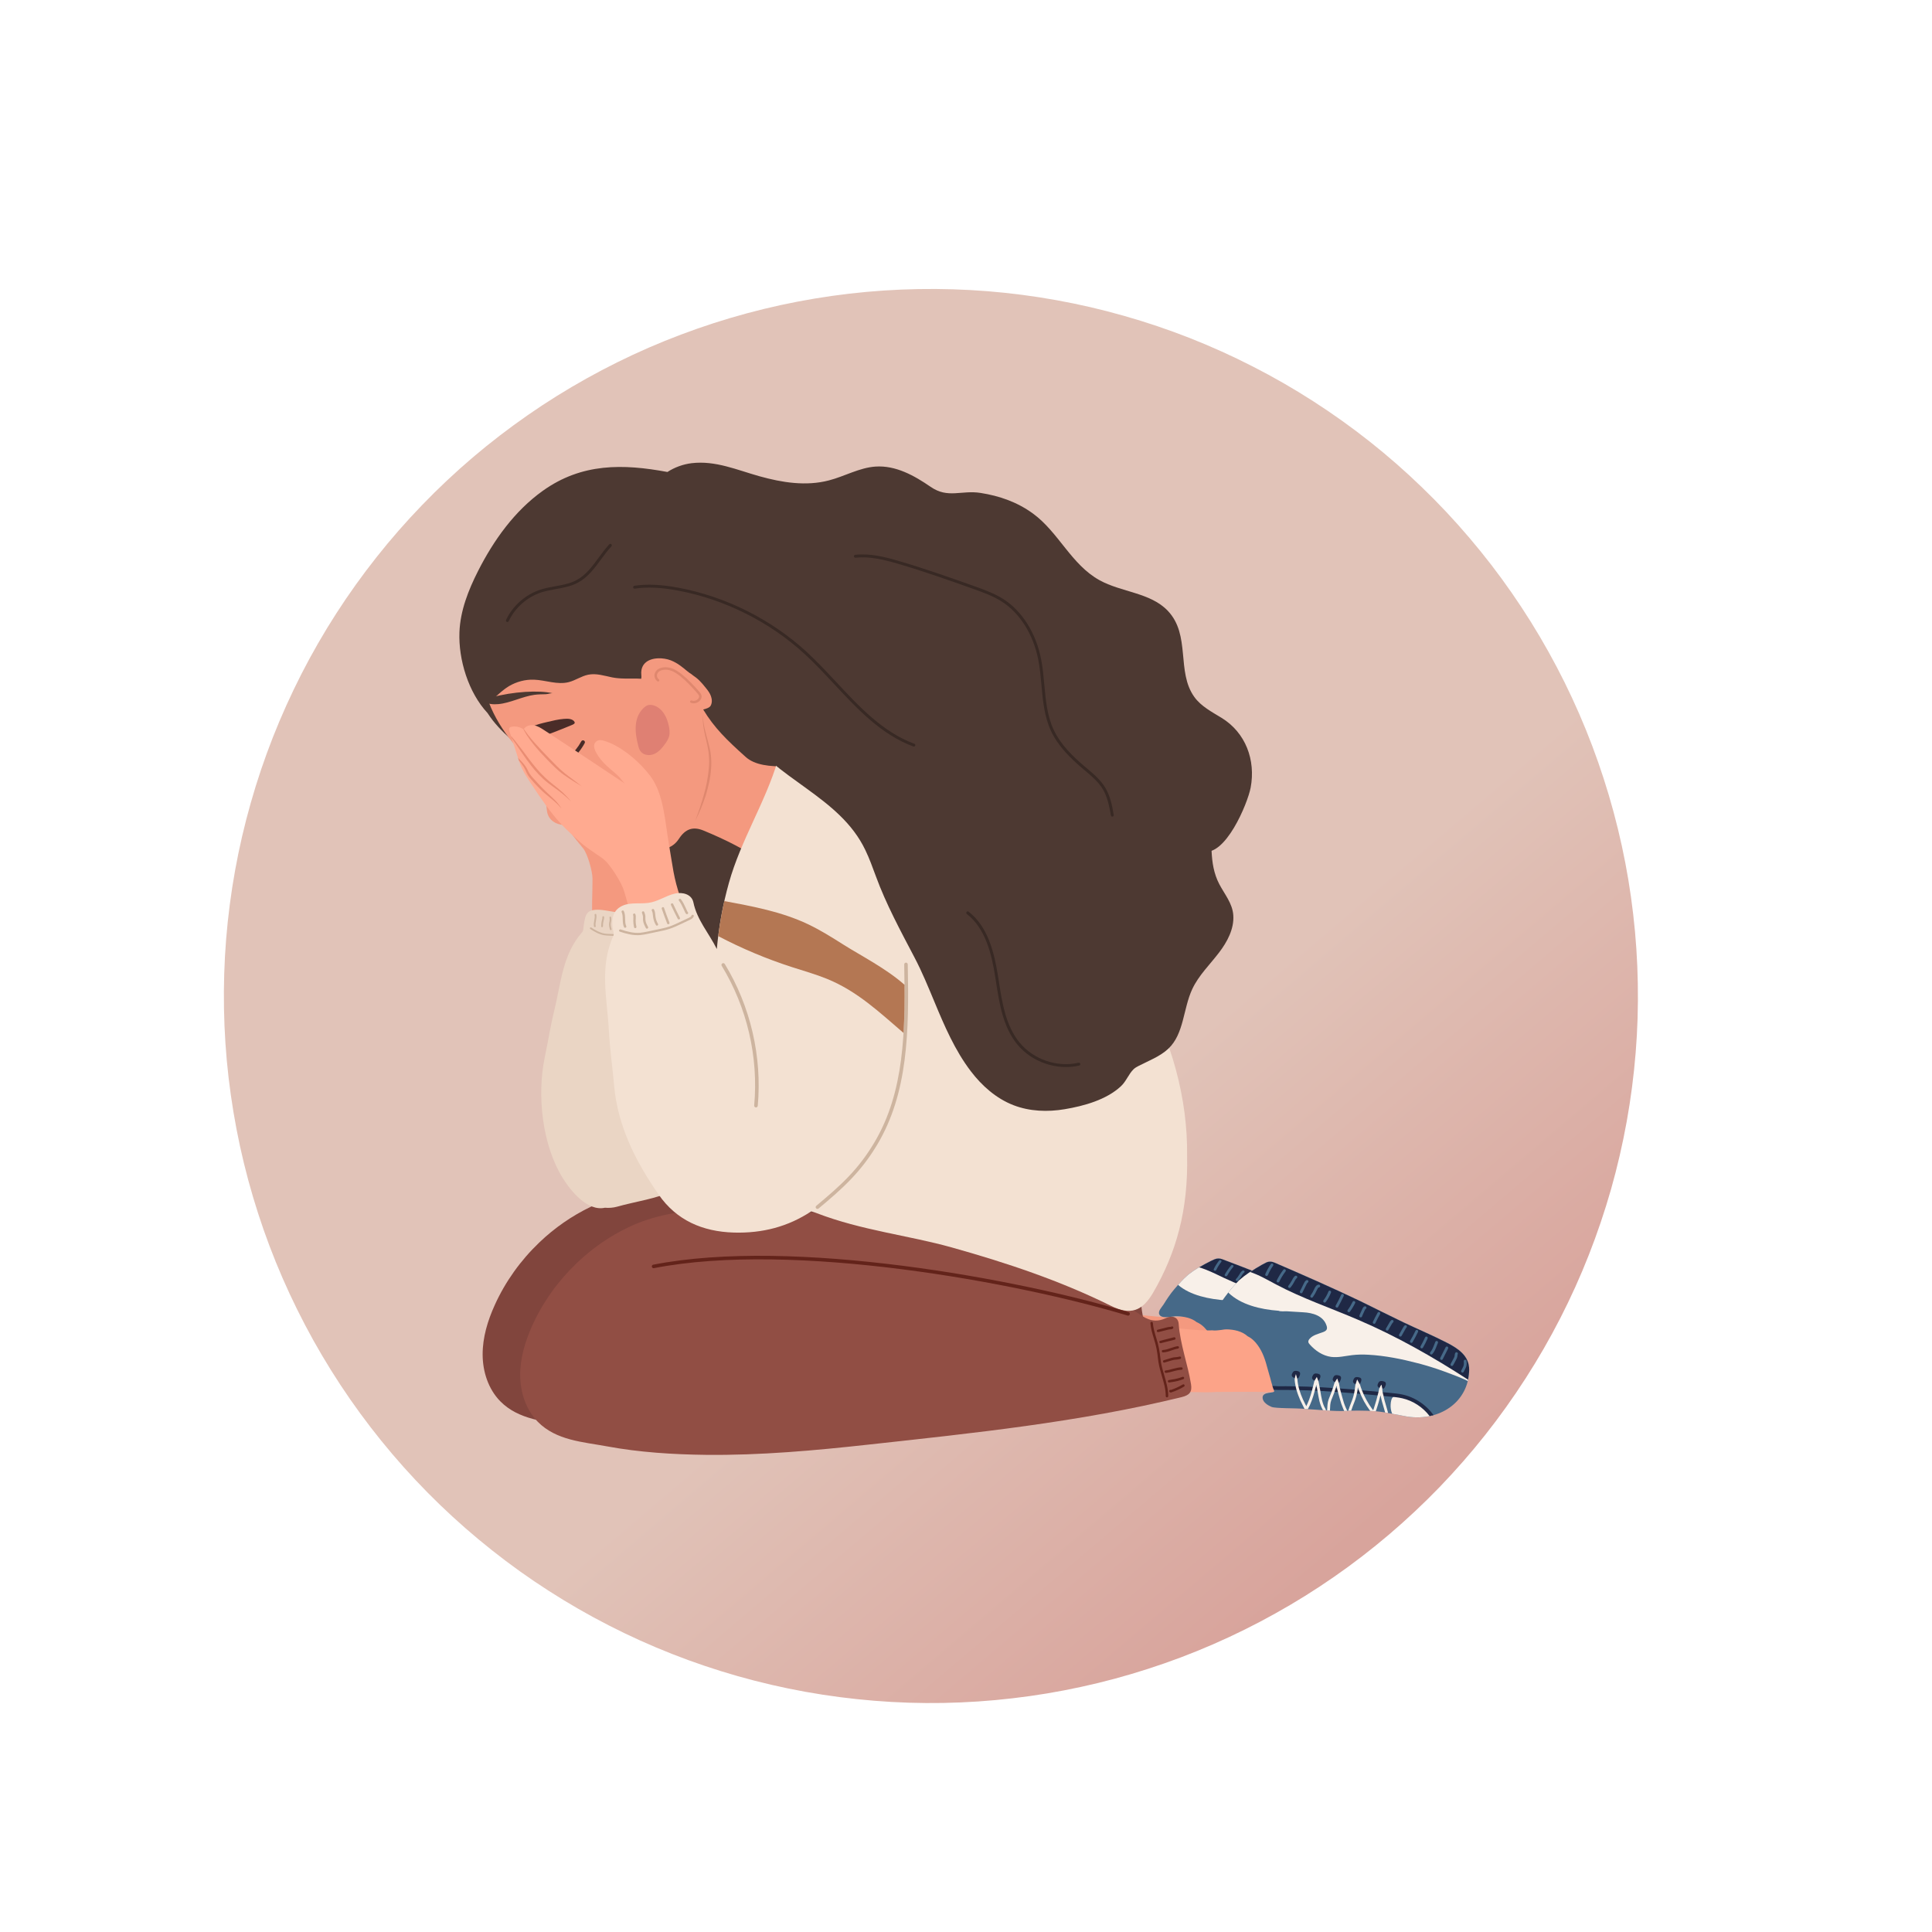 <svg xmlns="http://www.w3.org/2000/svg" xmlns:xlink="http://www.w3.org/1999/xlink" width="220" zoomAndPan="magnify" viewBox="0 0 165 165" height="220" preserveAspectRatio="xMidYMid meet" version="1.0"><defs><clipPath id="e821c391af"><path d="M 19 24 L 140 24 L 140 146 L 19 146 Z M 19 24 " clip-rule="nonzero"/></clipPath><clipPath id="859b650cbd"><path d="M -5.617 78.203 L 86.363 -0.059 L 164.621 91.922 L 72.641 170.18 Z M -5.617 78.203 " clip-rule="nonzero"/></clipPath><clipPath id="ed9afa9201"><path d="M -5.617 78.203 L 86.363 -0.059 L 164.621 91.922 L 72.641 170.18 Z M -5.617 78.203 " clip-rule="nonzero"/></clipPath><clipPath id="64717f9176"><path d="M 125.492 45.934 C 126.773 47.438 127.98 49.004 129.105 50.629 C 130.234 52.254 131.281 53.93 132.242 55.656 C 133.207 57.383 134.082 59.152 134.871 60.965 C 135.66 62.781 136.359 64.629 136.965 66.512 C 137.574 68.391 138.086 70.301 138.508 72.23 C 138.93 74.164 139.254 76.113 139.48 78.078 C 139.711 80.043 139.84 82.012 139.875 83.988 C 139.91 85.969 139.852 87.941 139.691 89.914 C 139.531 91.883 139.277 93.844 138.926 95.789 C 138.574 97.734 138.129 99.66 137.59 101.562 C 137.047 103.465 136.414 105.336 135.691 107.176 C 134.969 109.016 134.156 110.816 133.254 112.578 C 132.352 114.336 131.367 116.051 130.297 117.711 C 129.227 119.375 128.078 120.984 126.852 122.535 C 125.625 124.086 124.324 125.57 122.953 126.996 C 121.578 128.418 120.137 129.77 118.633 131.051 C 117.125 132.332 115.562 133.539 113.938 134.664 C 112.312 135.793 110.637 136.84 108.906 137.801 C 107.18 138.766 105.41 139.641 103.598 140.43 C 101.785 141.219 99.938 141.918 98.055 142.523 C 96.172 143.133 94.266 143.648 92.332 144.066 C 90.398 144.488 88.453 144.812 86.488 145.039 C 84.523 145.27 82.551 145.402 80.574 145.438 C 78.598 145.473 76.621 145.41 74.652 145.25 C 72.68 145.09 70.723 144.836 68.773 144.484 C 66.828 144.133 64.906 143.688 63.004 143.148 C 61.102 142.605 59.23 141.977 57.387 141.25 C 55.547 140.527 53.746 139.715 51.988 138.812 C 50.227 137.91 48.516 136.926 46.852 135.855 C 45.188 134.789 43.582 133.641 42.031 132.41 C 40.48 131.184 38.992 129.883 37.57 128.512 C 36.145 127.137 34.793 125.699 33.512 124.191 C 32.23 122.684 31.027 121.121 29.898 119.496 C 28.77 117.871 27.727 116.195 26.762 114.469 C 25.801 112.738 24.922 110.969 24.133 109.156 C 23.344 107.344 22.645 105.496 22.039 103.613 C 21.43 101.73 20.918 99.824 20.496 97.891 C 20.078 95.961 19.754 94.012 19.523 92.047 C 19.293 90.082 19.164 88.109 19.129 86.133 C 19.094 84.156 19.156 82.184 19.312 80.211 C 19.473 78.238 19.727 76.281 20.078 74.336 C 20.43 72.387 20.875 70.465 21.418 68.562 C 21.957 66.66 22.59 64.789 23.312 62.949 C 24.039 61.109 24.852 59.309 25.75 57.547 C 26.652 55.785 27.637 54.074 28.707 52.41 C 29.777 50.746 30.926 49.141 32.152 47.59 C 33.379 46.039 34.68 44.551 36.055 43.129 C 37.426 41.707 38.867 40.352 40.371 39.07 C 41.879 37.789 43.445 36.586 45.07 35.457 C 46.691 34.328 48.371 33.285 50.098 32.32 C 51.824 31.359 53.594 30.48 55.406 29.691 C 57.223 28.902 59.07 28.207 60.949 27.598 C 62.832 26.992 64.738 26.477 66.672 26.055 C 68.605 25.637 70.555 25.312 72.52 25.082 C 74.48 24.855 76.453 24.723 78.43 24.688 C 80.406 24.652 82.383 24.715 84.352 24.871 C 86.324 25.031 88.281 25.285 90.23 25.637 C 92.176 25.988 94.102 26.434 96.004 26.977 C 97.906 27.516 99.777 28.148 101.617 28.871 C 103.457 29.598 105.258 30.41 107.016 31.312 C 108.777 32.211 110.488 33.195 112.152 34.266 C 113.816 35.336 115.426 36.484 116.977 37.711 C 118.527 38.938 120.012 40.238 121.434 41.613 C 122.859 42.984 124.211 44.426 125.492 45.934 Z M 125.492 45.934 " clip-rule="nonzero"/></clipPath><linearGradient x1="1744.609" gradientTransform="matrix(0.61, 0.717, -0.717, 0.61, -864.324, -1379.872)" y1="244.834" x2="1925.543" gradientUnits="userSpaceOnUse" y2="244.834" id="0415fa569a"><stop stop-opacity="1" stop-color="rgb(88.199%, 76.5%, 72.198%)" offset="0"/><stop stop-opacity="1" stop-color="rgb(88.199%, 76.5%, 72.198%)" offset="0.5"/><stop stop-opacity="1" stop-color="rgb(88.199%, 76.5%, 72.198%)" offset="0.562"/><stop stop-opacity="1" stop-color="rgb(88.199%, 76.5%, 72.198%)" offset="0.594"/><stop stop-opacity="1" stop-color="rgb(88.158%, 76.353%, 72.067%)" offset="0.602"/><stop stop-opacity="1" stop-color="rgb(88.065%, 76.013%, 71.761%)" offset="0.609"/><stop stop-opacity="1" stop-color="rgb(87.956%, 75.626%, 71.408%)" offset="0.617"/><stop stop-opacity="1" stop-color="rgb(87.848%, 75.237%, 71.057%)" offset="0.625"/><stop stop-opacity="1" stop-color="rgb(87.74%, 74.847%, 70.705%)" offset="0.633"/><stop stop-opacity="1" stop-color="rgb(87.631%, 74.458%, 70.352%)" offset="0.641"/><stop stop-opacity="1" stop-color="rgb(87.524%, 74.069%, 70.001%)" offset="0.648"/><stop stop-opacity="1" stop-color="rgb(87.416%, 73.68%, 69.649%)" offset="0.656"/><stop stop-opacity="1" stop-color="rgb(87.308%, 73.293%, 69.298%)" offset="0.664"/><stop stop-opacity="1" stop-color="rgb(87.199%, 72.903%, 68.945%)" offset="0.672"/><stop stop-opacity="1" stop-color="rgb(87.093%, 72.514%, 68.594%)" offset="0.68"/><stop stop-opacity="1" stop-color="rgb(86.984%, 72.125%, 68.242%)" offset="0.688"/><stop stop-opacity="1" stop-color="rgb(86.876%, 71.736%, 67.891%)" offset="0.695"/><stop stop-opacity="1" stop-color="rgb(86.768%, 71.347%, 67.538%)" offset="0.703"/><stop stop-opacity="1" stop-color="rgb(86.659%, 70.959%, 67.186%)" offset="0.711"/><stop stop-opacity="1" stop-color="rgb(86.552%, 70.57%, 66.835%)" offset="0.719"/><stop stop-opacity="1" stop-color="rgb(86.444%, 70.181%, 66.483%)" offset="0.727"/><stop stop-opacity="1" stop-color="rgb(86.336%, 69.792%, 66.132%)" offset="0.734"/><stop stop-opacity="1" stop-color="rgb(86.227%, 69.403%, 65.779%)" offset="0.742"/><stop stop-opacity="1" stop-color="rgb(86.119%, 69.014%, 65.428%)" offset="0.75"/><stop stop-opacity="1" stop-color="rgb(86.012%, 68.625%, 65.076%)" offset="0.758"/><stop stop-opacity="1" stop-color="rgb(85.904%, 68.237%, 64.723%)" offset="0.766"/><stop stop-opacity="1" stop-color="rgb(85.796%, 67.848%, 64.372%)" offset="0.773"/><stop stop-opacity="1" stop-color="rgb(85.687%, 67.459%, 64.02%)" offset="0.781"/><stop stop-opacity="1" stop-color="rgb(85.579%, 67.07%, 63.669%)" offset="0.789"/><stop stop-opacity="1" stop-color="rgb(85.472%, 66.681%, 63.316%)" offset="0.797"/><stop stop-opacity="1" stop-color="rgb(85.364%, 66.292%, 62.965%)" offset="0.805"/><stop stop-opacity="1" stop-color="rgb(85.255%, 65.904%, 62.613%)" offset="0.812"/><stop stop-opacity="1" stop-color="rgb(85.147%, 65.515%, 62.26%)" offset="0.82"/><stop stop-opacity="1" stop-color="rgb(85.04%, 65.126%, 61.909%)" offset="0.828"/><stop stop-opacity="1" stop-color="rgb(84.932%, 64.737%, 61.557%)" offset="0.836"/><stop stop-opacity="1" stop-color="rgb(84.824%, 64.348%, 61.206%)" offset="0.844"/><stop stop-opacity="1" stop-color="rgb(84.734%, 64.026%, 60.915%)" offset="0.875"/><stop stop-opacity="1" stop-color="rgb(84.698%, 63.899%, 60.799%)" offset="1"/></linearGradient><clipPath id="fbeba774e9"><path d="M 39.066 39.316 L 107 39.316 L 107 94 L 39.066 94 Z M 39.066 39.316 " clip-rule="nonzero"/></clipPath><clipPath id="9dd6bb5ef1"><path d="M 44 103 L 102 103 L 102 124.301 L 44 124.301 Z M 44 103 " clip-rule="nonzero"/></clipPath><clipPath id="68fbaf640d"><path d="M 103 107 L 125.543 107 L 125.543 122 L 103 122 Z M 103 107 " clip-rule="nonzero"/></clipPath><clipPath id="b27ca803d5"><path d="M 104 107 L 125.543 107 L 125.543 118 L 104 118 Z M 104 107 " clip-rule="nonzero"/></clipPath><clipPath id="a12eddc911"><path d="M 106 107 L 125.543 107 L 125.543 118 L 106 118 Z M 106 107 " clip-rule="nonzero"/></clipPath><clipPath id="830204df74"><path d="M 124 116 L 125.543 116 L 125.543 118 L 124 118 Z M 124 116 " clip-rule="nonzero"/></clipPath></defs><g clip-path="url(#e821c391af)"><g clip-path="url(#859b650cbd)"><g clip-path="url(#ed9afa9201)"><g clip-path="url(#64717f9176)"><path fill="url(#0415fa569a)" d="M 89.176 -34.977 L -40.539 75.387 L 69.828 205.102 L 199.543 94.734 Z M 89.176 -34.977 " fill-rule="nonzero"/></g></g></g></g><g clip-path="url(#fbeba774e9)"><path fill="#4d3932" d="M 39.238 53.988 C 39.309 52.152 40 50.398 40.832 48.758 C 42.172 46.121 43.949 43.637 46.355 41.918 C 49.688 39.535 53.215 39.605 57 40.309 C 57.613 39.91 58.34 39.648 59.059 39.559 C 61.105 39.312 62.949 40.141 64.871 40.676 C 66.789 41.211 68.836 41.543 70.797 41.027 C 72.137 40.68 73.383 39.945 74.762 39.848 C 76.504 39.727 78.094 40.625 79.48 41.578 C 80.961 42.602 82.113 41.84 83.746 42.098 C 85.371 42.355 86.875 42.879 88.219 43.859 C 90.41 45.457 91.484 48.211 93.902 49.551 C 95.785 50.59 98.25 50.605 99.73 52.16 C 101.715 54.242 100.445 57.359 102 59.523 C 102.574 60.324 103.488 60.793 104.328 61.309 C 106.383 62.57 107.254 64.91 106.809 67.273 C 106.555 68.613 104.633 73.25 102.695 72.703 C 102.27 72.582 101.945 72.242 101.645 71.918 C 101.453 71.715 101.262 71.516 101.066 71.312 C 100.871 71.395 100.672 71.469 100.469 71.535 C 99.543 71.828 98.906 72.422 98.379 73.176 C 97.805 74.004 97.555 74.973 97.289 75.922 C 96.867 77.43 96.547 78.965 95.75 80.348 C 94.559 82.422 92.766 83.488 90.449 83.234 C 88.266 85.5 85.465 87.293 82.809 89.043 C 80.191 90.766 77.566 92.586 74.562 93.473 C 71.559 94.359 68.039 94.156 65.652 92.129 C 62.027 89.047 62.062 82.879 58.117 80.219 C 57.379 79.723 56.543 79.387 55.828 78.859 C 53.973 77.496 53.215 75.133 52.234 73.047 C 50.883 70.16 48.91 67.566 46.496 65.488 C 44.996 64.195 43.309 63.082 42.082 61.523 C 41.93 61.328 41.781 61.113 41.633 60.891 C 40.004 59.145 39.145 56.328 39.238 53.988 " fill-opacity="1" fill-rule="nonzero"/></g><path fill="#f4997f" d="M 43.156 58.805 C 43.254 58.734 43.355 58.668 43.457 58.605 C 44.113 58.219 44.859 58.02 45.602 58.047 C 46.602 58.082 47.605 58.508 48.578 58.254 C 49.145 58.109 49.652 57.742 50.223 57.625 C 50.918 57.48 51.609 57.715 52.285 57.852 C 52.992 57.992 53.699 57.941 54.41 57.953 C 54.527 57.957 54.645 57.961 54.762 57.969 C 54.77 57.926 54.777 57.879 54.777 57.832 C 54.781 57.785 54.781 57.734 54.773 57.68 C 54.773 57.68 54.773 57.68 54.773 57.676 C 54.754 57.504 54.762 57.348 54.785 57.211 C 54.871 56.758 55.176 56.477 55.574 56.336 C 55.77 56.266 55.988 56.23 56.207 56.223 C 56.578 56.207 56.965 56.273 57.289 56.395 C 57.379 56.43 57.461 56.469 57.543 56.508 C 57.566 56.52 57.586 56.531 57.605 56.543 C 57.68 56.578 57.754 56.621 57.824 56.664 C 57.828 56.668 57.836 56.672 57.844 56.676 C 57.922 56.727 58 56.777 58.078 56.832 C 58.09 56.84 58.102 56.848 58.109 56.855 C 58.184 56.91 58.258 56.965 58.328 57.023 C 58.328 57.023 58.328 57.023 58.332 57.023 C 58.449 57.117 58.57 57.215 58.684 57.312 C 58.789 57.402 58.945 57.512 59.141 57.637 C 59.125 57.629 59.105 57.621 59.09 57.613 C 59.66 58 59.84 58.207 60.273 58.742 C 60.453 58.961 60.625 59.191 60.719 59.457 C 60.816 59.723 60.828 60.035 60.688 60.277 C 60.59 60.449 60.258 60.547 60.055 60.594 C 61 62.156 62.059 63.191 63.691 64.652 C 65.281 66.07 68.766 65.059 70.832 65.625 C 71.223 65.73 71.094 67.219 70.793 67.773 C 69.762 69.695 69.074 71.801 67.715 73.547 C 66.93 74.555 66.449 74.562 65.406 73.797 C 63.773 72.598 61.965 71.711 60.098 70.938 C 59.16 70.547 58.52 70.812 57.98 71.641 C 57.27 72.727 56.215 72.492 55.02 72.898 C 53.586 73.387 50.531 70.074 48.613 70.43 C 47.848 70.57 46.797 70.246 46.703 69.184 C 46.492 66.859 45.195 65.152 43.805 63.441 C 42.926 62.363 42.227 61.223 41.758 60.012 C 42.23 59.621 42.664 59.16 43.156 58.805 " fill-opacity="1" fill-rule="nonzero"/><path fill="#f4997f" d="M 100.852 117.758 C 102.535 117.758 103.879 117.727 105.223 117.77 C 106.02 117.793 106.254 117.48 106.27 116.699 C 106.293 115.586 106.117 114.492 106.023 113.395 C 105.949 112.508 105.285 112.164 104.477 112.109 C 103.609 112.051 102.738 112.062 101.883 112.289 C 99.82 112.832 97.758 112.156 95.688 112.266 C 94.918 112.305 94.551 112.336 94.699 113.277 C 94.875 114.395 94.641 115.539 94.898 116.684 C 95.109 117.609 95.668 117.941 96.469 117.848 C 98.043 117.656 99.621 117.852 100.852 117.758 " fill-opacity="1" fill-rule="nonzero"/><path fill="#466988" d="M 100.469 112.414 C 100.117 112.406 99.207 112.676 99.008 112.258 C 98.871 111.969 99.23 111.637 99.375 111.402 C 99.508 111.184 99.648 110.969 99.793 110.758 C 99.863 110.656 100.016 110.449 100.039 110.414 C 100.379 109.988 100.738 109.574 101.125 109.188 C 101.16 109.156 101.375 108.957 101.492 108.852 C 101.621 108.758 101.867 108.574 101.906 108.547 C 102.379 108.234 102.879 107.957 103.391 107.699 C 103.5 107.648 103.645 107.582 103.723 107.547 C 103.723 107.547 103.723 107.547 103.727 107.547 C 103.93 107.461 104.164 107.457 104.371 107.535 C 106.758 108.441 109.137 109.363 111.48 110.355 C 112.668 110.875 113.848 111.402 115.043 111.906 C 116.238 112.41 117.461 112.863 118.637 113.402 C 119.547 113.816 120.453 114.348 120.438 115.355 C 120.41 117.77 117.906 119.16 115.277 118.758 C 114.656 118.664 114.043 118.543 113.426 118.457 C 112.508 118.328 111.703 118.328 110.609 118.34 C 109.59 118.418 108.516 118.301 107.645 118.258 C 107.285 118.238 106.961 118.223 106.668 118.195 C 106.234 118.152 104.492 118.18 104.176 118.066 C 103.867 117.953 103.477 117.734 103.438 117.426 C 103.371 116.883 104.496 117.121 104.387 116.891 C 104.301 116.711 104.227 116.508 104.16 116.277 C 104.047 115.871 103.895 115.477 103.777 115.074 C 103.602 114.461 103.34 113.871 102.871 113.387 C 102.672 113.176 102.445 113.02 102.199 112.914 C 101.742 112.543 101.078 112.422 100.469 112.414 " fill-opacity="1" fill-rule="nonzero"/><path fill="#f8f0e9" d="M 101.125 109.188 C 101.16 109.156 101.375 108.957 101.492 108.852 C 101.621 108.758 101.867 108.574 101.906 108.547 C 102.379 108.234 102.879 107.957 103.391 107.699 C 103.5 107.648 103.645 107.582 103.723 107.547 C 103.723 107.547 103.723 107.547 103.727 107.547 C 103.93 107.461 104.164 107.457 104.371 107.535 C 106.758 108.441 109.137 109.363 111.48 110.355 C 112.668 110.875 113.848 111.402 115.043 111.906 C 116.238 112.41 117.461 112.863 118.637 113.402 C 119.547 113.816 120.453 114.348 120.438 115.355 C 120.434 115.652 120.395 115.934 120.32 116.195 C 120.344 116.113 118.5 115.52 118.32 115.465 C 117.633 115.242 116.93 115.047 116.219 114.883 C 114.895 114.574 113.504 114.328 112.137 114.262 C 111.691 114.242 111.242 114.246 110.801 114.293 C 110.223 114.355 109.648 114.484 109.074 114.418 C 108.387 114.336 107.77 113.973 107.309 113.508 C 107.262 113.457 107.215 113.406 107.203 113.34 C 107.188 113.254 107.242 113.168 107.309 113.102 C 107.586 112.82 108.031 112.742 108.426 112.609 C 108.543 112.57 108.668 112.516 108.715 112.414 C 108.754 112.332 108.734 112.238 108.707 112.152 C 108.445 111.422 107.551 111.203 106.777 111.172 C 106.324 111.152 105.871 111.121 105.422 111.098 C 105.246 111.09 104.91 111.129 104.754 111.062 C 103.266 110.961 101.648 110.629 100.613 109.734 C 100.777 109.547 100.949 109.363 101.125 109.188 " fill-opacity="1" fill-rule="nonzero"/><path fill="#1f2845" d="M 103.391 107.699 C 103.5 107.648 103.645 107.582 103.723 107.547 C 103.723 107.547 103.723 107.547 103.727 107.547 C 103.93 107.461 104.164 107.457 104.371 107.535 C 106.758 108.441 109.137 109.363 111.48 110.355 C 112.668 110.875 113.848 111.402 115.043 111.906 C 116.238 112.41 117.461 112.863 118.637 113.402 C 119.547 113.816 120.453 114.348 120.438 115.355 C 120.438 115.609 120.402 115.852 120.348 116.082 C 117.461 114.418 114.453 112.914 111.289 111.711 C 109.035 110.859 106.707 110.156 104.539 109.141 C 103.844 108.812 103.152 108.453 102.41 108.234 C 102.73 108.047 103.059 107.867 103.391 107.699 " fill-opacity="1" fill-rule="nonzero"/><path fill="#f8f0e9" d="M 117.398 118.691 C 116.738 118.844 116.012 118.871 115.277 118.758 C 114.883 118.699 114.492 118.625 114.098 118.562 C 114.004 118.348 113.957 118.113 113.977 117.887 C 113.992 117.695 114.027 117.387 114.25 117.305 C 114.438 117.234 114.953 117.285 115.16 117.305 C 115.5 117.34 115.789 117.527 116.059 117.711 C 116.523 118.02 116.984 118.332 117.398 118.691 " fill-opacity="1" fill-rule="nonzero"/><path fill="#1f2845" d="M 117.508 118.664 C 117.402 118.691 117.297 118.715 117.188 118.734 C 116.633 118.094 115.832 117.621 114.941 117.438 C 114.602 117.367 114.242 117.34 113.898 117.309 L 113.871 117.309 C 112.945 117.23 111.988 117.148 111.047 117.082 C 109.023 116.93 107.465 116.852 105.992 116.832 C 105.566 116.824 105.145 116.824 104.742 116.828 C 104.652 116.828 104.543 116.824 104.43 116.816 C 104.406 116.816 104.383 116.816 104.355 116.812 C 104.316 116.727 104.281 116.633 104.246 116.539 C 104.312 116.539 104.383 116.543 104.449 116.547 C 104.555 116.555 104.66 116.559 104.738 116.559 C 105.145 116.555 105.566 116.555 106 116.562 C 107.477 116.582 109.043 116.66 111.07 116.812 C 112.016 116.879 112.973 116.961 113.898 117.039 L 113.926 117.039 C 114.281 117.07 114.652 117.102 115.012 117.176 C 115.316 117.238 115.613 117.332 115.895 117.453 C 116.531 117.73 117.09 118.152 117.508 118.664 " fill-opacity="1" fill-rule="nonzero"/><path fill="#1f2845" d="M 113.516 116.59 C 113.57 116.488 113.625 116.359 113.543 116.273 C 113.5 116.227 113.43 116.211 113.367 116.195 C 113.254 116.172 113.121 116.16 113.031 116.23 C 112.992 116.262 112.969 116.305 112.945 116.348 C 112.918 116.398 112.891 116.453 112.895 116.508 C 112.902 116.57 112.953 116.629 113.02 116.66 C 113.082 116.695 113.156 116.711 113.227 116.723 C 113.289 116.73 113.355 116.742 113.41 116.719 C 113.469 116.695 113.516 116.59 113.516 116.59 " fill-opacity="1" fill-rule="nonzero"/><path fill="#1f2845" d="M 111.5 116.301 C 111.555 116.199 111.609 116.07 111.527 115.984 C 111.484 115.938 111.418 115.918 111.352 115.906 C 111.238 115.883 111.105 115.871 111.016 115.938 C 110.977 115.973 110.949 116.016 110.93 116.059 C 110.902 116.109 110.875 116.16 110.879 116.219 C 110.887 116.281 110.938 116.34 111 116.371 C 111.066 116.406 111.141 116.418 111.211 116.43 C 111.273 116.441 111.34 116.453 111.395 116.43 C 111.453 116.406 111.5 116.301 111.5 116.301 " fill-opacity="1" fill-rule="nonzero"/><path fill="#1f2845" d="M 108.129 116.039 C 108.184 115.941 108.238 115.809 108.156 115.723 C 108.113 115.68 108.047 115.66 107.98 115.648 C 107.867 115.625 107.734 115.613 107.648 115.68 C 107.605 115.711 107.582 115.758 107.559 115.801 C 107.531 115.852 107.504 115.902 107.508 115.957 C 107.516 116.023 107.57 116.078 107.633 116.113 C 107.695 116.145 107.77 116.16 107.844 116.172 C 107.902 116.184 107.969 116.191 108.023 116.172 C 108.082 116.148 108.129 116.039 108.129 116.039 " fill-opacity="1" fill-rule="nonzero"/><path fill="#1f2845" d="M 109.824 116.16 C 109.883 116.059 109.934 115.93 109.852 115.844 C 109.809 115.797 109.742 115.781 109.68 115.766 C 109.562 115.742 109.43 115.73 109.344 115.801 C 109.301 115.832 109.277 115.875 109.254 115.922 C 109.227 115.969 109.199 116.023 109.207 116.078 C 109.211 116.145 109.266 116.199 109.328 116.23 C 109.391 116.266 109.465 116.277 109.539 116.293 C 109.598 116.301 109.664 116.312 109.723 116.289 C 109.777 116.266 109.824 116.16 109.824 116.16 " fill-opacity="1" fill-rule="nonzero"/><path fill="#1f2845" d="M 106.457 115.848 C 106.512 115.746 106.566 115.617 106.484 115.531 C 106.441 115.484 106.375 115.469 106.309 115.453 C 106.195 115.43 106.062 115.418 105.973 115.488 C 105.934 115.52 105.91 115.562 105.887 115.609 C 105.859 115.656 105.832 115.711 105.836 115.766 C 105.844 115.832 105.895 115.887 105.961 115.922 C 106.023 115.953 106.098 115.965 106.168 115.98 C 106.23 115.988 106.297 116 106.352 115.977 C 106.41 115.957 106.457 115.848 106.457 115.848 " fill-opacity="1" fill-rule="nonzero"/><path fill="#466988" d="M 104.258 107.625 C 104.207 107.602 104.148 107.613 104.113 107.656 C 103.938 107.887 103.781 108.129 103.66 108.387 C 103.637 108.438 103.664 108.496 103.719 108.52 C 103.777 108.539 103.844 108.516 103.871 108.465 C 103.984 108.223 104.133 107.988 104.301 107.773 C 104.34 107.727 104.324 107.664 104.273 107.633 C 104.27 107.629 104.266 107.625 104.258 107.625 " fill-opacity="1" fill-rule="nonzero"/><path fill="#466988" d="M 105.285 108.043 C 105.238 108.023 105.176 108.035 105.145 108.074 C 104.934 108.316 104.754 108.578 104.602 108.852 C 104.574 108.902 104.598 108.965 104.652 108.988 C 104.711 109.012 104.777 108.992 104.809 108.941 C 104.949 108.68 105.125 108.43 105.324 108.195 C 105.363 108.152 105.355 108.09 105.305 108.055 C 105.297 108.051 105.293 108.047 105.285 108.043 " fill-opacity="1" fill-rule="nonzero"/><path fill="#466988" d="M 106.227 108.512 C 106.188 108.496 106.141 108.5 106.105 108.527 C 105.984 108.613 105.914 108.734 105.844 108.848 L 105.809 108.906 C 105.738 109.023 105.656 109.133 105.562 109.234 C 105.52 109.277 105.527 109.344 105.578 109.379 C 105.629 109.414 105.699 109.406 105.738 109.363 C 105.84 109.25 105.934 109.129 106.012 109.004 L 106.047 108.941 C 106.109 108.84 106.164 108.746 106.25 108.684 C 106.301 108.648 106.305 108.582 106.266 108.539 C 106.254 108.527 106.242 108.52 106.227 108.512 " fill-opacity="1" fill-rule="nonzero"/><path fill="#466988" d="M 107.145 108.828 C 107.113 108.816 107.07 108.816 107.035 108.836 C 106.922 108.895 106.867 109 106.82 109.082 C 106.723 109.27 106.617 109.457 106.512 109.641 C 106.484 109.688 106.504 109.75 106.559 109.777 C 106.613 109.801 106.684 109.781 106.715 109.734 C 106.82 109.547 106.926 109.359 107.027 109.172 C 107.062 109.109 107.102 109.039 107.156 109.008 C 107.211 108.977 107.227 108.914 107.191 108.867 C 107.18 108.852 107.164 108.836 107.145 108.828 " fill-opacity="1" fill-rule="nonzero"/><path fill="#466988" d="M 108.113 109.164 C 108.098 109.156 108.074 109.152 108.055 109.156 C 107.844 109.172 107.75 109.363 107.699 109.465 C 107.613 109.633 107.508 109.797 107.387 109.945 C 107.352 109.992 107.363 110.055 107.414 110.086 C 107.465 110.121 107.535 110.109 107.574 110.062 C 107.703 109.902 107.816 109.73 107.906 109.547 C 107.953 109.453 108.008 109.363 108.074 109.359 C 108.137 109.352 108.184 109.305 108.176 109.25 C 108.176 109.211 108.148 109.18 108.113 109.164 " fill-opacity="1" fill-rule="nonzero"/><path fill="#466988" d="M 109.012 109.605 C 109.008 109.602 109.004 109.602 109 109.602 C 108.941 109.578 108.875 109.605 108.855 109.656 C 108.754 109.887 108.617 110.105 108.449 110.301 C 108.41 110.348 108.422 110.41 108.473 110.441 C 108.523 110.477 108.594 110.469 108.633 110.422 C 108.812 110.211 108.957 109.977 109.066 109.73 C 109.09 109.68 109.062 109.625 109.012 109.605 " fill-opacity="1" fill-rule="nonzero"/><path fill="#466988" d="M 110.062 109.844 C 110.059 109.844 110.059 109.844 110.059 109.844 C 110 109.82 109.934 109.844 109.906 109.895 C 109.77 110.16 109.617 110.426 109.457 110.68 C 109.426 110.73 109.445 110.789 109.5 110.816 C 109.551 110.844 109.625 110.828 109.652 110.781 C 109.82 110.52 109.977 110.25 110.113 109.977 C 110.141 109.926 110.117 109.867 110.062 109.844 " fill-opacity="1" fill-rule="nonzero"/><path fill="#466988" d="M 111 110.363 C 111 110.359 111 110.359 111 110.359 C 110.941 110.336 110.875 110.359 110.848 110.41 C 110.734 110.617 110.598 110.816 110.441 111.004 C 110.406 111.047 110.414 111.109 110.465 111.145 C 110.516 111.18 110.586 111.168 110.625 111.125 C 110.793 110.93 110.934 110.719 111.055 110.496 C 111.082 110.445 111.059 110.387 111 110.363 " fill-opacity="1" fill-rule="nonzero"/><path fill="#466988" d="M 111.922 110.746 C 111.895 110.734 111.867 110.73 111.836 110.738 C 111.73 110.766 111.688 110.852 111.664 110.895 L 111.453 111.301 C 111.434 111.336 111.414 111.375 111.402 111.422 C 111.391 111.473 111.43 111.527 111.492 111.539 C 111.555 111.551 111.613 111.516 111.625 111.461 C 111.633 111.438 111.645 111.41 111.66 111.387 L 111.871 110.98 C 111.891 110.945 111.898 110.934 111.902 110.93 C 111.965 110.918 111.996 110.859 111.98 110.809 C 111.973 110.777 111.949 110.758 111.922 110.746 " fill-opacity="1" fill-rule="nonzero"/><path fill="#466988" d="M 113.055 111.156 C 113 111.133 112.934 111.152 112.906 111.199 C 112.77 111.418 112.637 111.641 112.516 111.867 C 112.488 111.918 112.516 111.977 112.57 112 C 112.625 112.023 112.695 112.004 112.723 111.953 C 112.84 111.73 112.973 111.512 113.105 111.297 C 113.137 111.246 113.117 111.188 113.059 111.16 C 113.059 111.156 113.059 111.156 113.055 111.156 " fill-opacity="1" fill-rule="nonzero"/><path fill="#466988" d="M 114.152 111.738 C 114.113 111.719 114.066 111.723 114.031 111.75 C 113.953 111.801 113.902 111.879 113.863 111.938 L 113.59 112.355 C 113.559 112.402 113.578 112.465 113.633 112.492 C 113.688 112.52 113.758 112.504 113.789 112.457 L 114.062 112.039 C 114.094 111.988 114.129 111.938 114.172 111.906 C 114.223 111.871 114.23 111.809 114.191 111.766 C 114.18 111.754 114.168 111.742 114.152 111.738 " fill-opacity="1" fill-rule="nonzero"/><path fill="#466988" d="M 115.25 112.121 C 115.211 112.102 115.16 112.105 115.125 112.137 C 115.062 112.184 115.023 112.246 114.988 112.301 L 114.676 112.789 C 114.645 112.84 114.664 112.898 114.719 112.926 C 114.773 112.957 114.844 112.938 114.875 112.891 L 115.188 112.398 C 115.215 112.359 115.242 112.312 115.277 112.285 C 115.324 112.246 115.328 112.184 115.285 112.141 C 115.277 112.133 115.266 112.125 115.25 112.121 " fill-opacity="1" fill-rule="nonzero"/><path fill="#466988" d="M 116.18 112.461 C 116.176 112.461 116.176 112.461 116.176 112.461 C 116.117 112.438 116.051 112.461 116.023 112.512 C 115.891 112.762 115.742 113.008 115.582 113.242 C 115.551 113.293 115.566 113.355 115.621 113.383 C 115.676 113.41 115.746 113.398 115.777 113.348 C 115.941 113.105 116.094 112.852 116.23 112.598 C 116.258 112.547 116.234 112.484 116.18 112.461 " fill-opacity="1" fill-rule="nonzero"/><path fill="#466988" d="M 116.965 112.949 C 116.965 112.949 116.961 112.949 116.961 112.949 C 116.902 112.926 116.836 112.949 116.809 113 C 116.699 113.219 116.574 113.438 116.438 113.648 C 116.406 113.695 116.426 113.758 116.48 113.785 C 116.531 113.812 116.605 113.797 116.637 113.746 C 116.773 113.531 116.906 113.309 117.02 113.082 C 117.043 113.031 117.02 112.973 116.965 112.949 " fill-opacity="1" fill-rule="nonzero"/><path fill="#466988" d="M 117.809 113.27 C 117.809 113.27 117.809 113.27 117.805 113.27 C 117.746 113.246 117.68 113.27 117.656 113.324 C 117.621 113.391 117.594 113.457 117.562 113.527 C 117.473 113.734 117.391 113.93 117.238 114.078 C 117.195 114.121 117.199 114.184 117.246 114.223 C 117.293 114.258 117.367 114.254 117.41 114.215 C 117.59 114.035 117.684 113.812 117.777 113.602 C 117.805 113.535 117.832 113.469 117.863 113.402 C 117.891 113.352 117.863 113.293 117.809 113.27 " fill-opacity="1" fill-rule="nonzero"/><path fill="#466988" d="M 118.652 113.676 C 118.598 113.652 118.531 113.672 118.5 113.719 L 118.059 114.496 C 118.031 114.543 118.055 114.605 118.113 114.629 C 118.113 114.629 118.113 114.633 118.113 114.633 C 118.168 114.656 118.234 114.637 118.266 114.586 L 118.707 113.812 C 118.734 113.762 118.711 113.699 118.656 113.676 C 118.656 113.676 118.652 113.676 118.652 113.676 " fill-opacity="1" fill-rule="nonzero"/><path fill="#466988" d="M 119.445 114.094 C 119.391 114.07 119.324 114.086 119.293 114.137 C 119.258 114.195 119.254 114.254 119.246 114.305 C 119.246 114.324 119.246 114.344 119.242 114.363 C 119.23 114.41 119.203 114.461 119.172 114.516 C 119.094 114.656 119.008 114.797 118.918 114.934 C 118.887 114.98 118.902 115.043 118.957 115.07 C 119.012 115.098 119.082 115.082 119.113 115.035 C 119.207 114.895 119.293 114.75 119.375 114.609 C 119.414 114.539 119.449 114.473 119.465 114.398 C 119.469 114.371 119.473 114.348 119.477 114.324 C 119.48 114.285 119.48 114.254 119.496 114.23 C 119.523 114.184 119.504 114.121 119.449 114.094 C 119.449 114.094 119.445 114.094 119.445 114.094 " fill-opacity="1" fill-rule="nonzero"/><path fill="#466988" d="M 120.16 114.637 C 120.141 114.629 120.121 114.625 120.102 114.625 C 120.039 114.629 119.992 114.68 119.996 114.734 C 120.004 114.828 120.012 114.926 119.992 115.016 C 119.973 115.102 119.922 115.188 119.871 115.273 L 119.789 115.418 C 119.758 115.465 119.781 115.527 119.836 115.555 C 119.895 115.578 119.961 115.559 119.988 115.512 L 120.074 115.363 C 120.129 115.273 120.191 115.168 120.215 115.055 C 120.242 114.938 120.23 114.824 120.223 114.719 C 120.219 114.684 120.195 114.652 120.16 114.637 " fill-opacity="1" fill-rule="nonzero"/><path fill="#f8f0e9" d="M 113.516 118.469 C 113.512 118.445 113.508 118.418 113.496 118.395 L 113.449 118.25 C 113.387 118.055 113.32 117.863 113.262 117.664 C 113.246 117.613 113.23 117.562 113.219 117.512 L 113.18 117.363 C 113.168 117.32 113.152 117.27 113.141 117.223 C 113.098 117.367 113.059 117.512 113.012 117.652 C 112.949 117.848 112.883 118.043 112.809 118.238 L 112.754 118.383 C 112.598 118.371 112.445 118.363 112.289 118.355 C 112.105 118.137 111.938 117.906 111.789 117.668 C 111.637 117.418 111.5 117.164 111.387 116.898 L 111.305 116.699 L 111.277 116.625 C 111.266 116.711 111.258 116.801 111.242 116.887 C 111.195 117.156 111.113 117.434 111 117.688 C 110.902 117.906 110.812 118.117 110.73 118.34 C 110.691 118.34 110.652 118.34 110.609 118.34 C 110.57 118.344 110.527 118.344 110.484 118.348 C 110.531 118.23 110.574 118.113 110.621 117.992 L 110.785 117.613 C 110.895 117.367 110.969 117.117 111.016 116.852 C 111.039 116.723 111.059 116.59 111.074 116.457 C 111.121 116.328 111.164 116.195 111.223 116.062 C 111.305 116.191 111.375 116.316 111.453 116.438 C 111.496 116.57 111.547 116.699 111.602 116.824 C 111.711 117.082 111.84 117.328 111.988 117.57 C 112.141 117.809 112.309 118.039 112.492 118.258 C 112.508 118.277 112.523 118.293 112.539 118.309 L 112.594 118.172 C 112.664 117.98 112.73 117.789 112.793 117.598 C 112.855 117.402 112.914 117.207 112.969 117.012 C 112.992 116.914 113.02 116.816 113.043 116.719 C 113.051 116.703 113.062 116.688 113.074 116.672 C 113.074 116.668 113.074 116.664 113.078 116.66 C 113.086 116.633 113.102 116.605 113.117 116.582 C 113.145 116.531 113.184 116.484 113.227 116.441 C 113.234 116.5 113.242 116.551 113.254 116.602 C 113.262 116.625 113.266 116.648 113.277 116.672 C 113.285 116.695 113.297 116.719 113.289 116.742 C 113.289 116.832 113.301 116.93 113.324 117.023 C 113.344 117.121 113.375 117.219 113.402 117.316 L 113.441 117.469 C 113.453 117.516 113.469 117.562 113.48 117.613 C 113.539 117.805 113.605 118 113.672 118.195 L 113.719 118.344 C 113.727 118.395 113.758 118.441 113.75 118.496 C 113.75 118.5 113.75 118.5 113.75 118.504 C 113.672 118.492 113.594 118.48 113.516 118.469 " fill-opacity="1" fill-rule="nonzero"/><path fill="#f8f0e9" d="M 110.281 118.117 C 110.32 118.195 110.359 118.273 110.402 118.352 C 110.32 118.355 110.238 118.359 110.152 118.359 C 110.125 118.305 110.098 118.254 110.07 118.199 C 109.957 117.969 109.867 117.723 109.793 117.48 C 109.719 117.242 109.641 117 109.574 116.754 C 109.555 116.676 109.539 116.598 109.52 116.516 L 109.449 116.723 C 109.367 116.953 109.273 117.188 109.164 117.41 C 109.113 117.523 109.062 117.629 109.039 117.738 C 109.012 117.848 109 117.965 108.992 118.082 C 108.988 118.164 108.984 118.25 108.98 118.34 C 108.902 118.336 108.828 118.332 108.75 118.324 C 108.754 118.242 108.758 118.16 108.766 118.074 C 108.77 117.949 108.781 117.82 108.816 117.695 C 108.848 117.566 108.898 117.445 108.953 117.332 C 109.059 117.113 109.148 116.887 109.234 116.66 C 109.273 116.543 109.316 116.43 109.352 116.312 C 109.426 116.207 109.496 116.098 109.578 115.992 C 109.625 116.117 109.668 116.234 109.723 116.352 C 109.742 116.469 109.766 116.59 109.797 116.711 C 109.859 116.949 109.938 117.188 110.012 117.426 C 110.086 117.664 110.172 117.895 110.281 118.117 " fill-opacity="1" fill-rule="nonzero"/><path fill="#f8f0e9" d="M 108.191 116.906 L 108.254 117.25 C 108.297 117.477 108.355 117.699 108.445 117.91 C 108.492 118.016 108.543 118.117 108.609 118.211 C 108.621 118.246 108.637 118.281 108.648 118.32 C 108.566 118.312 108.484 118.309 108.402 118.305 C 108.34 118.199 108.281 118.094 108.234 117.984 C 108.133 117.754 108.074 117.52 108.027 117.285 L 107.965 116.938 C 107.945 116.824 107.918 116.711 107.891 116.594 C 107.879 116.547 107.871 116.5 107.859 116.453 L 107.82 116.586 C 107.754 116.816 107.688 117.043 107.609 117.27 C 107.527 117.496 107.438 117.723 107.324 117.941 C 107.273 118.039 107.219 118.137 107.16 118.23 C 107.07 118.223 106.98 118.219 106.891 118.211 C 106.844 118.129 106.793 118.043 106.742 117.953 C 106.605 117.719 106.48 117.48 106.379 117.23 C 106.273 116.984 106.188 116.727 106.133 116.465 C 106.102 116.336 106.086 116.203 106.07 116.07 C 106.094 115.934 106.125 115.801 106.176 115.672 C 106.219 115.805 106.254 115.93 106.301 116.055 C 106.309 116.18 106.332 116.305 106.355 116.43 C 106.41 116.676 106.492 116.922 106.59 117.16 C 106.691 117.398 106.812 117.633 106.945 117.859 C 106.973 117.91 107.004 117.957 107.035 118.008 C 107.062 117.957 107.09 117.91 107.117 117.855 C 107.223 117.648 107.312 117.43 107.391 117.211 C 107.469 116.988 107.535 116.766 107.598 116.539 L 107.691 116.195 C 107.758 116.09 107.82 115.984 107.898 115.879 C 107.945 115.996 107.992 116.105 108.043 116.215 L 108.113 116.555 C 108.141 116.672 108.168 116.785 108.191 116.906 " fill-opacity="1" fill-rule="nonzero"/><path fill="#f4997f" d="M 54.164 76.57 C 54.098 75.051 54.266 74.355 54.434 72.844 C 54.605 71.297 55.078 69.418 54.523 67.969 C 54.125 66.926 53.375 65.75 52.516 65.031 C 52.398 64.938 52.273 64.848 52.148 64.77 C 52.027 64.691 51.891 64.625 51.754 64.648 C 51.094 64.754 51.508 65.754 51.668 66.109 C 51.879 66.566 52.191 66.957 52.441 67.391 C 52.547 67.574 52.613 67.867 52.742 68.023 C 51.137 66.113 50.062 64.82 48.438 62.926 C 48.266 62.727 48.086 62.52 47.848 62.406 C 47.609 62.293 47.293 62.301 47.113 62.492 C 46.934 62.262 46.656 62.109 46.363 62.082 C 46.316 62.078 46.266 62.074 46.227 62.098 C 46.148 62.145 46.141 62.254 46.145 62.344 C 46.16 62.941 46.176 63.539 46.195 64.137 C 46.199 64.387 46.207 64.633 46.238 64.879 C 46.293 65.34 46.434 65.781 46.57 66.227 C 46.906 67.316 47.25 68.41 47.766 69.43 C 48.039 69.977 48.367 70.5 48.691 71.02 C 48.953 71.438 49.496 72.074 49.805 72.457 C 50.191 72.941 50.598 74.418 50.602 75.035 C 50.609 76.449 50.492 77.539 50.645 78.945 C 52.207 78.746 52.449 78.812 54.027 78.812 C 54.051 78.184 54.191 77.199 54.164 76.57 " fill-opacity="1" fill-rule="nonzero"/><path fill="#81453d" d="M 46.062 106.109 C 47.359 104.867 48.848 103.832 50.465 103.059 C 54.758 101.012 59.645 101.562 64.242 101.746 C 67.441 101.875 70.621 102.02 73.773 102.656 C 77.738 103.453 81.695 104.238 85.277 106.246 C 87.418 107.445 89.672 108.41 91.918 109.398 C 92.656 109.723 93.438 110.004 94.082 110.469 C 94.836 111.012 95.52 111.227 96.387 110.812 C 96.891 110.57 97.414 110.711 97.457 111.316 C 97.59 113.078 98.227 114.727 98.508 116.453 C 98.617 117.117 98.398 117.398 97.719 117.562 C 88.973 119.707 79.934 120.641 71 121.621 C 66.395 122.125 61.715 122.547 57.078 122.496 C 54.266 122.465 51.418 122.289 48.652 121.777 C 46.578 121.395 44.293 121.27 42.723 119.672 C 41.703 118.633 41.223 117.141 41.219 115.684 C 41.215 114.223 41.648 112.793 42.25 111.465 C 43.156 109.457 44.465 107.633 46.062 106.109 " fill-opacity="1" fill-rule="nonzero"/><path fill="#ead5c4" d="M 46.523 90.305 C 46.801 88.98 47.008 87.637 47.332 86.324 C 47.906 84.008 48.027 81.523 49.727 79.602 C 49.824 79.488 49.82 79.273 49.844 79.105 C 49.988 78.027 50.117 77.652 51.211 77.699 C 51.684 77.719 52.742 77.953 53.215 77.992 C 53.941 78.051 54.414 77.855 55.141 77.934 C 55.738 77.996 56.23 78.402 56.18 78.961 C 56.105 79.742 56.281 80.539 56.492 81.289 C 56.715 82.09 56.812 82.906 56.91 83.742 C 57.117 85.559 57.258 87.383 57.355 89.211 C 57.48 91.543 57.531 93.875 57.555 96.211 C 57.57 97.379 57.582 98.543 57.578 99.711 C 57.578 99.941 57.766 101.574 57.57 101.668 C 56.043 102.395 54.332 102.594 52.688 103.059 C 52.379 103.145 52.016 103.176 51.66 103.145 C 50.172 103.473 48.758 101.73 48.055 100.602 C 46.297 97.77 45.848 93.512 46.523 90.305 " fill-opacity="1" fill-rule="nonzero"/><path fill="#cdb49f" d="M 55.051 79.461 C 55.047 79.438 55.031 79.418 55.008 79.406 C 54.973 79.391 54.93 79.406 54.914 79.445 C 54.891 79.492 54.82 79.516 54.742 79.531 C 54.523 79.578 54.309 79.625 54.09 79.672 C 53.891 79.719 53.664 79.766 53.441 79.785 C 53.219 79.805 52.992 79.797 52.773 79.789 L 52.066 79.762 C 51.914 79.758 51.762 79.75 51.617 79.727 C 51.211 79.656 50.84 79.441 50.496 79.215 C 50.461 79.191 50.414 79.203 50.395 79.238 C 50.371 79.27 50.379 79.316 50.414 79.34 C 50.77 79.574 51.16 79.797 51.59 79.871 C 51.746 79.898 51.902 79.902 52.055 79.91 L 52.762 79.938 C 52.992 79.945 53.223 79.953 53.453 79.934 C 53.684 79.91 53.914 79.863 54.121 79.816 C 54.34 79.77 54.559 79.723 54.773 79.676 C 54.844 79.66 54.992 79.629 55.047 79.504 C 55.055 79.488 55.055 79.473 55.051 79.461 " fill-opacity="1" fill-rule="nonzero"/><path fill="#cdb49f" d="M 50.926 78.109 C 50.918 78.066 50.879 78.043 50.84 78.051 C 50.797 78.059 50.773 78.098 50.781 78.141 C 50.812 78.285 50.785 78.438 50.754 78.598 C 50.723 78.77 50.691 78.945 50.73 79.125 C 50.738 79.164 50.781 79.188 50.82 79.18 C 50.859 79.172 50.887 79.133 50.875 79.09 C 50.84 78.945 50.867 78.789 50.898 78.625 C 50.93 78.457 50.961 78.281 50.926 78.109 " fill-opacity="1" fill-rule="nonzero"/><path fill="#cdb49f" d="M 51.59 78.305 C 51.582 78.266 51.547 78.242 51.508 78.246 C 51.469 78.254 51.441 78.293 51.445 78.332 C 51.457 78.398 51.438 78.469 51.418 78.543 L 51.41 78.574 C 51.363 78.75 51.344 78.934 51.344 79.113 C 51.344 79.156 51.379 79.188 51.418 79.188 C 51.457 79.188 51.492 79.156 51.492 79.113 C 51.492 78.945 51.512 78.777 51.555 78.613 L 51.562 78.582 C 51.582 78.5 51.605 78.406 51.594 78.309 C 51.594 78.309 51.59 78.309 51.59 78.305 " fill-opacity="1" fill-rule="nonzero"/><path fill="#cdb49f" d="M 52.195 78.34 C 52.188 78.305 52.152 78.277 52.113 78.281 C 52.074 78.289 52.047 78.324 52.051 78.367 C 52.062 78.445 52.074 78.531 52.062 78.609 C 52.059 78.645 52.051 78.684 52.043 78.719 C 52.035 78.754 52.027 78.789 52.023 78.82 C 51.992 79.02 52.043 79.211 52.09 79.383 C 52.102 79.422 52.141 79.445 52.18 79.434 C 52.219 79.426 52.242 79.387 52.234 79.348 C 52.234 79.348 52.234 79.348 52.23 79.344 C 52.191 79.188 52.145 79.012 52.168 78.844 C 52.172 78.812 52.18 78.781 52.188 78.754 C 52.195 78.711 52.207 78.668 52.211 78.625 C 52.223 78.527 52.211 78.438 52.195 78.348 C 52.195 78.344 52.195 78.344 52.195 78.34 " fill-opacity="1" fill-rule="nonzero"/><path fill="#cdb49f" d="M 52.75 78.461 C 52.746 78.449 52.742 78.434 52.738 78.422 C 52.727 78.383 52.688 78.359 52.648 78.371 C 52.609 78.383 52.586 78.426 52.598 78.465 C 52.625 78.559 52.613 78.664 52.602 78.773 C 52.598 78.809 52.594 78.848 52.59 78.883 C 52.574 79.066 52.598 79.258 52.656 79.434 C 52.668 79.473 52.707 79.492 52.746 79.48 C 52.785 79.469 52.809 79.426 52.797 79.387 C 52.742 79.23 52.727 79.059 52.738 78.895 C 52.742 78.859 52.746 78.824 52.75 78.793 C 52.762 78.684 52.773 78.574 52.75 78.461 " fill-opacity="1" fill-rule="nonzero"/><path fill="#cdb49f" d="M 53.234 78.402 C 53.227 78.367 53.191 78.34 53.156 78.344 C 53.113 78.348 53.086 78.387 53.09 78.426 C 53.125 78.766 53.172 79.109 53.223 79.445 C 53.223 79.484 53.266 79.512 53.305 79.508 C 53.344 79.5 53.375 79.461 53.367 79.422 C 53.316 79.09 53.273 78.75 53.238 78.41 C 53.234 78.406 53.234 78.406 53.234 78.402 " fill-opacity="1" fill-rule="nonzero"/><path fill="#cdb49f" d="M 54.195 79.398 C 54.195 79.398 54.195 79.395 54.195 79.395 C 54.113 79.074 54.039 78.746 53.969 78.422 C 53.961 78.379 53.922 78.355 53.883 78.363 C 53.844 78.371 53.816 78.41 53.824 78.449 C 53.895 78.777 53.969 79.109 54.055 79.434 C 54.062 79.473 54.102 79.496 54.145 79.484 C 54.18 79.477 54.203 79.438 54.195 79.398 " fill-opacity="1" fill-rule="nonzero"/><path fill="#cdb49f" d="M 54.754 79.191 C 54.75 79.184 54.746 79.176 54.742 79.168 C 54.727 79.145 54.719 79.102 54.711 79.062 C 54.699 79.008 54.691 78.957 54.68 78.902 C 54.637 78.68 54.59 78.449 54.492 78.238 C 54.477 78.203 54.434 78.184 54.395 78.203 C 54.359 78.219 54.344 78.262 54.359 78.301 C 54.449 78.496 54.492 78.719 54.535 78.93 C 54.547 79 54.562 79.07 54.578 79.137 C 54.586 79.176 54.594 79.211 54.617 79.25 C 54.641 79.281 54.688 79.293 54.723 79.27 C 54.746 79.25 54.758 79.223 54.754 79.191 " fill-opacity="1" fill-rule="nonzero"/><path fill="#fca388" d="M 103.914 118.879 C 105.598 118.879 106.941 118.848 108.281 118.891 C 109.082 118.914 109.316 118.598 109.332 117.82 C 109.352 116.703 109.18 115.613 109.086 114.512 C 109.012 113.625 108.344 113.285 107.539 113.227 C 106.668 113.172 105.797 113.184 104.941 113.41 C 102.879 113.953 100.816 113.273 98.75 113.383 C 97.98 113.426 97.609 113.453 97.762 114.395 C 97.938 115.512 97.703 116.66 97.961 117.801 C 98.172 118.73 98.73 119.062 99.527 118.969 C 101.105 118.777 102.68 118.973 103.914 118.879 " fill-opacity="1" fill-rule="nonzero"/><g clip-path="url(#9dd6bb5ef1)"><path fill="#914e44" d="M 49.27 107.859 C 50.566 106.621 52.055 105.582 53.672 104.812 C 57.965 102.762 62.852 103.316 67.449 103.5 C 70.648 103.625 73.828 103.773 76.98 104.406 C 80.945 105.203 84.902 105.988 88.484 107.996 C 90.625 109.199 92.879 110.164 95.125 111.148 C 95.863 111.473 96.645 111.754 97.289 112.219 C 98.043 112.762 98.727 112.98 99.594 112.562 C 100.098 112.324 100.621 112.465 100.664 113.07 C 100.797 114.832 101.434 116.48 101.715 118.203 C 101.824 118.871 101.605 119.148 100.926 119.316 C 92.18 121.461 83.141 122.391 74.203 123.371 C 69.602 123.879 64.922 124.301 60.285 124.25 C 57.473 124.215 54.625 124.039 51.855 123.527 C 49.785 123.145 47.5 123.023 45.93 121.426 C 44.91 120.387 44.43 118.891 44.426 117.434 C 44.422 115.973 44.855 114.547 45.453 113.215 C 46.359 111.211 47.672 109.383 49.27 107.859 " fill-opacity="1" fill-rule="nonzero"/></g><path fill="#4a2c28" d="M 45.098 62.973 C 45.105 63.047 45.125 63.125 45.195 63.164 C 45.246 63.188 45.316 63.188 45.383 63.18 C 45.504 63.164 45.625 63.125 45.742 63.09 C 46.809 62.742 47.859 62.328 48.895 61.895 C 48.969 61.859 49.059 61.816 49.078 61.75 C 49.09 61.715 49.082 61.684 49.066 61.652 C 49 61.527 48.852 61.445 48.688 61.41 C 48.523 61.375 48.344 61.379 48.16 61.395 C 47.684 61.434 47.203 61.547 46.723 61.664 C 46.277 61.77 45.824 61.875 45.402 62.07 C 45.227 62.152 45.066 62.262 45.062 62.426 C 45.062 62.609 45.074 62.797 45.098 62.973 " fill-opacity="1" fill-rule="nonzero"/><path fill="#4a2c28" d="M 48.344 65.215 C 47.906 65.477 47.48 65.566 47.094 65.477 C 47.008 65.453 46.949 65.363 46.973 65.277 C 46.992 65.188 47.082 65.133 47.172 65.152 C 47.691 65.277 48.223 64.938 48.578 64.633 C 49.012 64.258 49.363 63.828 49.645 63.312 C 49.688 63.23 49.789 63.203 49.871 63.246 C 49.949 63.289 49.98 63.391 49.934 63.469 C 49.633 64.02 49.258 64.484 48.793 64.883 C 48.645 65.012 48.492 65.125 48.344 65.215 " fill-opacity="1" fill-rule="nonzero"/><path fill="#ffaa90" d="M 58.117 76.695 C 57.504 74.898 57.461 74.004 57.133 72.133 C 56.797 70.219 56.703 67.801 55.527 66.258 C 54.688 65.148 53.375 64 52.09 63.445 C 51.918 63.371 51.738 63.309 51.559 63.258 C 51.391 63.211 51.203 63.176 51.043 63.25 C 50.289 63.613 51.137 64.664 51.457 65.035 C 51.867 65.508 52.379 65.863 52.828 66.297 C 53.02 66.48 53.199 66.809 53.414 66.949 C 50.82 65.227 49.078 64.055 46.465 62.352 C 46.188 62.172 45.902 61.988 45.574 61.938 C 45.25 61.887 44.871 62.004 44.727 62.301 C 44.43 62.086 44.043 62 43.684 62.07 C 43.625 62.082 43.562 62.098 43.523 62.141 C 43.449 62.223 43.477 62.355 43.512 62.461 C 43.742 63.172 43.969 63.883 44.199 64.598 C 44.293 64.891 44.391 65.188 44.512 65.473 C 44.742 66 45.062 66.484 45.383 66.965 C 46.168 68.152 46.965 69.348 47.938 70.391 C 48.461 70.949 49.035 71.461 49.605 71.969 C 50.066 72.379 50.945 72.949 51.449 73.301 C 52.078 73.742 53.086 75.371 53.305 76.113 C 53.809 77.805 54.055 79.148 54.727 80.781 C 56.531 79.992 56.844 79.988 58.734 79.434 C 58.543 78.672 58.371 77.438 58.117 76.695 " fill-opacity="1" fill-rule="nonzero"/><path fill="#df8073" d="M 54.508 63.688 C 54.551 63.863 54.605 64.039 54.719 64.18 C 54.98 64.516 55.496 64.559 55.883 64.387 C 56.27 64.215 56.555 63.875 56.805 63.527 C 56.949 63.32 57.09 63.105 57.148 62.863 C 57.223 62.574 57.18 62.27 57.117 61.98 C 57.031 61.598 56.902 61.223 56.68 60.902 C 56.461 60.582 56.137 60.316 55.758 60.227 C 55.609 60.191 55.453 60.184 55.309 60.234 C 55.184 60.277 55.074 60.363 54.977 60.453 C 54.078 61.297 54.219 62.594 54.508 63.688 " fill-opacity="1" fill-rule="nonzero"/><g clip-path="url(#68fbaf640d)"><path fill="#466988" d="M 104.754 113.531 C 104.387 113.52 103.441 113.84 103.234 113.352 C 103.094 113.012 103.469 112.621 103.617 112.344 C 103.754 112.09 103.902 111.84 104.051 111.59 C 104.121 111.473 104.281 111.227 104.309 111.188 C 104.656 110.688 105.031 110.203 105.434 109.75 C 105.469 109.711 105.695 109.48 105.812 109.355 C 105.945 109.246 106.203 109.027 106.242 109 C 106.734 108.633 107.25 108.305 107.785 108.008 C 107.898 107.945 108.047 107.867 108.129 107.828 C 108.129 107.828 108.129 107.824 108.129 107.824 C 108.34 107.723 108.586 107.723 108.801 107.812 C 111.277 108.875 113.742 109.957 116.176 111.121 C 117.41 111.727 118.637 112.344 119.875 112.938 C 121.113 113.527 122.383 114.059 123.602 114.688 C 124.547 115.176 125.484 115.801 125.473 116.977 C 125.441 119.809 122.844 121.438 120.117 120.969 C 119.473 120.855 118.836 120.715 118.199 120.613 C 117.242 120.465 116.406 120.465 115.273 120.477 C 114.215 120.57 113.102 120.43 112.195 120.379 C 111.824 120.359 111.488 120.34 111.184 120.305 C 110.734 120.262 108.926 120.289 108.598 120.156 C 108.277 120.023 107.871 119.77 107.832 119.41 C 107.766 118.773 108.93 119.051 108.816 118.777 C 108.73 118.57 108.652 118.332 108.582 118.059 C 108.465 117.586 108.309 117.121 108.188 116.648 C 108 115.934 107.73 115.238 107.246 114.672 C 107.035 114.426 106.805 114.242 106.547 114.117 C 106.07 113.684 105.383 113.543 104.754 113.531 " fill-opacity="1" fill-rule="nonzero"/></g><g clip-path="url(#b27ca803d5)"><path fill="#f8f0e9" d="M 105.434 109.75 C 105.469 109.711 105.695 109.48 105.812 109.355 C 105.945 109.246 106.203 109.027 106.242 109 C 106.734 108.633 107.25 108.305 107.785 108.008 C 107.898 107.945 108.047 107.867 108.129 107.828 C 108.129 107.828 108.129 107.824 108.129 107.824 C 108.34 107.723 108.586 107.723 108.801 107.812 C 111.277 108.875 113.742 109.957 116.176 111.121 C 117.41 111.727 118.637 112.344 119.875 112.938 C 121.113 113.527 122.383 114.059 123.602 114.688 C 124.547 115.176 125.484 115.801 125.473 116.977 C 125.469 117.324 125.426 117.656 125.348 117.965 C 125.371 117.867 123.461 117.172 123.277 117.105 C 122.559 116.844 121.828 116.617 121.09 116.426 C 119.719 116.066 118.277 115.777 116.859 115.699 C 116.395 115.672 115.93 115.68 115.469 115.734 C 114.875 115.805 114.277 115.961 113.68 115.883 C 112.965 115.785 112.324 115.355 111.852 114.812 C 111.801 114.754 111.75 114.691 111.738 114.617 C 111.723 114.516 111.777 114.414 111.848 114.336 C 112.133 114.008 112.602 113.918 113.008 113.762 C 113.129 113.715 113.258 113.652 113.309 113.531 C 113.348 113.434 113.328 113.324 113.297 113.227 C 113.027 112.367 112.102 112.113 111.297 112.074 C 110.828 112.051 110.359 112.016 109.891 111.988 C 109.707 111.98 109.363 112.023 109.199 111.945 C 107.652 111.828 105.977 111.438 104.898 110.391 C 105.07 110.172 105.25 109.957 105.434 109.75 " fill-opacity="1" fill-rule="nonzero"/></g><g clip-path="url(#a12eddc911)"><path fill="#1f2845" d="M 107.785 108.008 C 107.898 107.945 108.047 107.867 108.129 107.828 C 108.129 107.828 108.129 107.824 108.129 107.824 C 108.34 107.723 108.586 107.723 108.801 107.812 C 111.277 108.875 113.742 109.957 116.176 111.121 C 117.41 111.727 118.637 112.344 119.875 112.938 C 121.113 113.527 122.383 114.059 123.602 114.688 C 124.547 115.176 125.484 115.801 125.473 116.977 C 125.469 117.277 125.434 117.559 125.379 117.832 C 122.379 115.883 119.262 114.117 115.977 112.711 C 113.641 111.707 111.223 110.887 108.977 109.695 C 108.254 109.312 107.535 108.887 106.766 108.633 C 107.098 108.41 107.438 108.203 107.785 108.008 " fill-opacity="1" fill-rule="nonzero"/></g><path fill="#f8f0e9" d="M 122.316 120.891 C 121.629 121.066 120.879 121.098 120.117 120.969 C 119.707 120.898 119.301 120.812 118.895 120.738 C 118.793 120.484 118.746 120.215 118.766 119.945 C 118.781 119.723 118.82 119.359 119.051 119.262 C 119.246 119.184 119.781 119.238 119.992 119.266 C 120.344 119.305 120.645 119.523 120.93 119.738 C 121.41 120.102 121.891 120.469 122.316 120.891 " fill-opacity="1" fill-rule="nonzero"/><path fill="#1f2845" d="M 122.43 120.859 C 122.324 120.891 122.211 120.918 122.098 120.941 C 121.523 120.191 120.691 119.633 119.77 119.422 C 119.418 119.34 119.043 119.305 118.684 119.27 L 118.656 119.27 C 117.695 119.176 116.703 119.082 115.727 119 C 113.629 118.824 112.012 118.734 110.484 118.711 C 110.039 118.703 109.602 118.703 109.184 118.707 C 109.09 118.707 108.98 118.699 108.863 118.695 C 108.836 118.691 108.812 118.691 108.785 118.688 C 108.746 118.586 108.707 118.477 108.672 118.367 C 108.742 118.367 108.812 118.371 108.883 118.375 C 108.992 118.383 109.098 118.391 109.184 118.391 C 109.602 118.387 110.043 118.387 110.488 118.395 C 112.023 118.418 113.648 118.508 115.754 118.684 C 116.73 118.77 117.723 118.863 118.684 118.953 L 118.715 118.957 C 119.086 118.992 119.469 119.027 119.84 119.113 C 120.156 119.188 120.465 119.297 120.758 119.441 C 121.418 119.766 122 120.258 122.43 120.859 " fill-opacity="1" fill-rule="nonzero"/><path fill="#1f2845" d="M 118.289 118.426 C 118.348 118.309 118.402 118.156 118.316 118.055 C 118.273 118 118.203 117.98 118.133 117.965 C 118.016 117.938 117.879 117.922 117.785 118.004 C 117.746 118.039 117.719 118.094 117.695 118.145 C 117.668 118.203 117.641 118.266 117.645 118.328 C 117.652 118.406 117.707 118.473 117.773 118.512 C 117.836 118.551 117.914 118.566 117.988 118.582 C 118.051 118.594 118.121 118.605 118.18 118.578 C 118.238 118.551 118.289 118.426 118.289 118.426 " fill-opacity="1" fill-rule="nonzero"/><path fill="#1f2845" d="M 116.195 118.086 C 116.254 117.969 116.309 117.816 116.227 117.715 C 116.18 117.66 116.109 117.641 116.043 117.625 C 115.926 117.598 115.785 117.586 115.695 117.664 C 115.652 117.703 115.629 117.754 115.602 117.805 C 115.574 117.863 115.547 117.926 115.551 117.988 C 115.559 118.066 115.613 118.133 115.68 118.172 C 115.746 118.211 115.824 118.227 115.898 118.242 C 115.961 118.254 116.027 118.266 116.09 118.238 C 116.148 118.211 116.195 118.086 116.195 118.086 " fill-opacity="1" fill-rule="nonzero"/><path fill="#1f2845" d="M 112.699 117.781 C 112.758 117.664 112.812 117.512 112.727 117.41 C 112.684 117.359 112.613 117.336 112.547 117.32 C 112.43 117.293 112.289 117.281 112.199 117.359 C 112.156 117.398 112.133 117.449 112.105 117.5 C 112.078 117.559 112.051 117.621 112.055 117.688 C 112.062 117.762 112.117 117.828 112.184 117.867 C 112.25 117.906 112.328 117.922 112.402 117.938 C 112.465 117.949 112.531 117.961 112.59 117.934 C 112.648 117.91 112.699 117.781 112.699 117.781 " fill-opacity="1" fill-rule="nonzero"/><path fill="#1f2845" d="M 114.461 117.922 C 114.52 117.805 114.574 117.652 114.488 117.551 C 114.445 117.496 114.375 117.477 114.305 117.461 C 114.188 117.434 114.051 117.418 113.961 117.5 C 113.918 117.539 113.891 117.59 113.867 117.641 C 113.84 117.699 113.812 117.762 113.816 117.824 C 113.824 117.902 113.879 117.969 113.945 118.008 C 114.012 118.047 114.086 118.062 114.16 118.078 C 114.227 118.09 114.293 118.102 114.352 118.074 C 114.41 118.047 114.461 117.922 114.461 117.922 " fill-opacity="1" fill-rule="nonzero"/><path fill="#1f2845" d="M 110.965 117.559 C 111.023 117.438 111.078 117.285 110.992 117.184 C 110.949 117.133 110.879 117.109 110.812 117.094 C 110.691 117.066 110.555 117.055 110.465 117.133 C 110.422 117.172 110.395 117.223 110.371 117.277 C 110.344 117.332 110.316 117.395 110.32 117.461 C 110.328 117.535 110.383 117.602 110.449 117.641 C 110.516 117.68 110.59 117.695 110.668 117.711 C 110.73 117.723 110.797 117.734 110.855 117.707 C 110.914 117.684 110.965 117.559 110.965 117.559 " fill-opacity="1" fill-rule="nonzero"/><path fill="#466988" d="M 108.684 107.918 C 108.633 107.891 108.57 107.906 108.535 107.957 C 108.348 108.223 108.191 108.508 108.062 108.809 C 108.035 108.871 108.066 108.938 108.125 108.965 C 108.184 108.992 108.254 108.961 108.281 108.902 C 108.402 108.617 108.551 108.344 108.73 108.09 C 108.766 108.039 108.754 107.965 108.699 107.926 C 108.695 107.922 108.688 107.918 108.684 107.918 " fill-opacity="1" fill-rule="nonzero"/><path fill="#466988" d="M 109.75 108.41 C 109.699 108.383 109.637 108.398 109.602 108.445 C 109.387 108.727 109.195 109.035 109.039 109.355 C 109.012 109.418 109.035 109.488 109.094 109.516 C 109.152 109.543 109.223 109.52 109.254 109.461 C 109.402 109.152 109.582 108.859 109.789 108.586 C 109.832 108.535 109.82 108.461 109.77 108.422 C 109.762 108.418 109.754 108.414 109.75 108.41 " fill-opacity="1" fill-rule="nonzero"/><path fill="#466988" d="M 110.727 108.957 C 110.688 108.941 110.637 108.945 110.598 108.973 C 110.473 109.078 110.398 109.215 110.332 109.352 L 110.293 109.418 C 110.219 109.555 110.133 109.684 110.035 109.805 C 109.992 109.855 110 109.93 110.055 109.973 C 110.105 110.012 110.18 110.004 110.219 109.953 C 110.324 109.824 110.422 109.684 110.5 109.535 L 110.539 109.461 C 110.602 109.344 110.66 109.23 110.75 109.156 C 110.801 109.113 110.809 109.039 110.766 108.988 C 110.754 108.977 110.742 108.965 110.727 108.957 " fill-opacity="1" fill-rule="nonzero"/><path fill="#466988" d="M 111.68 109.332 C 111.645 109.312 111.602 109.312 111.566 109.336 C 111.449 109.406 111.391 109.527 111.344 109.625 C 111.242 109.844 111.133 110.066 111.02 110.277 C 110.992 110.336 111.016 110.41 111.07 110.438 C 111.129 110.469 111.203 110.445 111.23 110.387 C 111.344 110.172 111.453 109.949 111.559 109.73 C 111.594 109.656 111.633 109.574 111.688 109.539 C 111.746 109.504 111.762 109.43 111.73 109.375 C 111.715 109.355 111.699 109.34 111.68 109.332 " fill-opacity="1" fill-rule="nonzero"/><path fill="#466988" d="M 112.684 109.723 C 112.664 109.715 112.645 109.711 112.621 109.711 C 112.406 109.73 112.305 109.957 112.25 110.074 C 112.164 110.273 112.055 110.461 111.93 110.637 C 111.891 110.691 111.902 110.766 111.957 110.805 C 112.008 110.844 112.086 110.828 112.121 110.777 C 112.258 110.59 112.375 110.383 112.469 110.172 C 112.52 110.059 112.574 109.953 112.641 109.949 C 112.707 109.941 112.754 109.887 112.75 109.82 C 112.746 109.777 112.719 109.742 112.684 109.723 " fill-opacity="1" fill-rule="nonzero"/><path fill="#466988" d="M 113.613 110.238 C 113.609 110.234 113.609 110.234 113.605 110.234 C 113.543 110.207 113.477 110.238 113.453 110.301 C 113.348 110.57 113.207 110.824 113.031 111.055 C 112.992 111.105 113.004 111.184 113.059 111.223 C 113.109 111.262 113.184 111.25 113.223 111.199 C 113.41 110.949 113.562 110.676 113.672 110.387 C 113.695 110.328 113.668 110.266 113.613 110.238 " fill-opacity="1" fill-rule="nonzero"/><path fill="#466988" d="M 114.703 110.52 C 114.703 110.52 114.703 110.52 114.699 110.516 C 114.641 110.492 114.57 110.516 114.543 110.578 C 114.402 110.891 114.246 111.199 114.074 111.5 C 114.043 111.555 114.062 111.629 114.121 111.66 C 114.176 111.691 114.25 111.672 114.281 111.617 C 114.453 111.309 114.613 110.992 114.762 110.676 C 114.785 110.617 114.762 110.547 114.703 110.52 " fill-opacity="1" fill-rule="nonzero"/><path fill="#466988" d="M 115.68 111.125 C 115.621 111.098 115.551 111.121 115.52 111.18 C 115.402 111.426 115.262 111.66 115.102 111.875 C 115.062 111.93 115.07 112.004 115.125 112.043 C 115.176 112.082 115.25 112.07 115.289 112.02 C 115.461 111.789 115.609 111.543 115.734 111.281 C 115.762 111.223 115.738 111.156 115.68 111.125 " fill-opacity="1" fill-rule="nonzero"/><path fill="#466988" d="M 116.633 111.574 C 116.609 111.562 116.574 111.559 116.547 111.566 C 116.438 111.598 116.391 111.699 116.367 111.75 L 116.148 112.227 C 116.129 112.266 116.105 112.312 116.098 112.367 C 116.082 112.43 116.125 112.492 116.188 112.508 C 116.254 112.52 116.316 112.477 116.328 112.414 C 116.332 112.387 116.348 112.355 116.363 112.324 L 116.582 111.848 C 116.602 111.809 116.609 111.797 116.617 111.793 C 116.68 111.777 116.715 111.711 116.695 111.648 C 116.688 111.613 116.664 111.59 116.633 111.574 " fill-opacity="1" fill-rule="nonzero"/><path fill="#466988" d="M 117.812 112.059 C 117.754 112.031 117.688 112.051 117.656 112.105 C 117.512 112.363 117.379 112.625 117.25 112.891 C 117.223 112.949 117.25 113.016 117.305 113.047 C 117.367 113.078 117.438 113.051 117.465 112.992 C 117.59 112.73 117.723 112.473 117.863 112.223 C 117.895 112.164 117.875 112.094 117.816 112.059 C 117.816 112.059 117.812 112.059 117.812 112.059 " fill-opacity="1" fill-rule="nonzero"/><path fill="#466988" d="M 118.949 112.738 C 118.91 112.719 118.859 112.723 118.824 112.75 C 118.742 112.816 118.691 112.902 118.652 112.973 L 118.367 113.461 C 118.332 113.52 118.352 113.59 118.41 113.625 C 118.465 113.656 118.539 113.637 118.57 113.582 L 118.855 113.094 C 118.891 113.035 118.926 112.973 118.969 112.938 C 119.023 112.898 119.031 112.82 118.988 112.77 C 118.98 112.758 118.965 112.746 118.949 112.738 " fill-opacity="1" fill-rule="nonzero"/><path fill="#466988" d="M 120.09 113.184 C 120.047 113.164 119.996 113.172 119.957 113.203 C 119.895 113.262 119.852 113.336 119.816 113.398 L 119.492 113.973 C 119.461 114.027 119.48 114.102 119.535 114.133 C 119.594 114.168 119.668 114.145 119.699 114.09 L 120.023 113.516 C 120.051 113.465 120.082 113.414 120.117 113.379 C 120.164 113.336 120.168 113.262 120.125 113.211 C 120.113 113.203 120.102 113.191 120.09 113.184 " fill-opacity="1" fill-rule="nonzero"/><path fill="#466988" d="M 121.051 113.59 C 121.051 113.586 121.051 113.586 121.047 113.586 C 120.988 113.559 120.918 113.586 120.891 113.645 C 120.754 113.938 120.598 114.227 120.434 114.504 C 120.398 114.559 120.414 114.633 120.473 114.668 C 120.527 114.699 120.602 114.684 120.637 114.629 C 120.805 114.344 120.965 114.047 121.105 113.746 C 121.133 113.688 121.109 113.617 121.051 113.59 " fill-opacity="1" fill-rule="nonzero"/><path fill="#466988" d="M 121.867 114.16 C 121.867 114.16 121.863 114.156 121.863 114.156 C 121.805 114.129 121.734 114.156 121.707 114.219 C 121.59 114.477 121.461 114.73 121.32 114.977 C 121.289 115.035 121.309 115.105 121.363 115.141 C 121.418 115.172 121.492 115.152 121.527 115.094 C 121.672 114.844 121.805 114.578 121.922 114.312 C 121.949 114.254 121.926 114.188 121.867 114.16 " fill-opacity="1" fill-rule="nonzero"/><path fill="#466988" d="M 122.746 114.535 C 122.742 114.535 122.742 114.535 122.738 114.535 C 122.68 114.508 122.609 114.535 122.582 114.598 C 122.551 114.676 122.52 114.758 122.488 114.84 C 122.395 115.078 122.309 115.305 122.152 115.484 C 122.105 115.531 122.113 115.609 122.16 115.652 C 122.211 115.695 122.285 115.691 122.328 115.641 C 122.516 115.434 122.613 115.172 122.707 114.922 C 122.738 114.844 122.77 114.766 122.801 114.691 C 122.828 114.633 122.801 114.562 122.746 114.535 " fill-opacity="1" fill-rule="nonzero"/><path fill="#466988" d="M 123.621 115.012 C 123.562 114.98 123.492 115.004 123.461 115.062 L 123.004 115.969 C 122.977 116.027 123 116.102 123.055 116.129 C 123.059 116.129 123.059 116.129 123.059 116.129 C 123.117 116.16 123.188 116.137 123.215 116.078 L 123.672 115.172 C 123.703 115.113 123.68 115.039 123.621 115.012 " fill-opacity="1" fill-rule="nonzero"/><path fill="#466988" d="M 124.441 115.5 C 124.383 115.469 124.312 115.492 124.285 115.551 C 124.246 115.617 124.242 115.688 124.234 115.75 C 124.234 115.773 124.23 115.793 124.227 115.816 C 124.219 115.871 124.191 115.93 124.156 115.996 C 124.074 116.16 123.984 116.324 123.891 116.484 C 123.859 116.539 123.879 116.613 123.934 116.645 C 123.992 116.68 124.062 116.66 124.098 116.602 C 124.191 116.441 124.285 116.273 124.367 116.105 C 124.41 116.023 124.445 115.945 124.461 115.855 C 124.469 115.828 124.469 115.797 124.473 115.77 C 124.477 115.727 124.48 115.688 124.492 115.66 C 124.523 115.605 124.504 115.531 124.445 115.5 C 124.445 115.5 124.441 115.5 124.441 115.5 " fill-opacity="1" fill-rule="nonzero"/><g clip-path="url(#830204df74)"><path fill="#466988" d="M 125.184 116.137 C 125.164 116.129 125.145 116.125 125.121 116.125 C 125.055 116.129 125.008 116.188 125.012 116.254 C 125.02 116.363 125.027 116.477 125.008 116.578 C 124.988 116.684 124.934 116.781 124.883 116.883 L 124.797 117.051 C 124.766 117.109 124.789 117.18 124.848 117.211 C 124.906 117.238 124.977 117.219 125.008 117.16 L 125.094 116.992 C 125.148 116.883 125.215 116.762 125.242 116.625 C 125.27 116.492 125.258 116.355 125.25 116.234 C 125.246 116.191 125.219 116.156 125.184 116.137 " fill-opacity="1" fill-rule="nonzero"/></g><path fill="#f8f0e9" d="M 118.289 120.629 C 118.281 120.602 118.277 120.57 118.27 120.543 L 118.223 120.375 C 118.156 120.145 118.086 119.918 118.023 119.684 C 118.008 119.625 117.992 119.566 117.98 119.508 L 117.941 119.336 C 117.926 119.281 117.914 119.227 117.898 119.168 C 117.855 119.336 117.816 119.504 117.766 119.672 C 117.703 119.902 117.633 120.129 117.555 120.359 L 117.496 120.527 C 117.34 120.512 117.18 120.504 117.016 120.496 C 116.828 120.238 116.652 119.969 116.496 119.691 C 116.34 119.398 116.199 119.098 116.078 118.789 L 115.996 118.555 L 115.969 118.469 C 115.957 118.57 115.945 118.672 115.93 118.773 C 115.879 119.09 115.797 119.414 115.68 119.711 C 115.574 119.969 115.484 120.219 115.398 120.477 C 115.359 120.477 115.316 120.477 115.273 120.477 C 115.23 120.48 115.188 120.48 115.145 120.484 C 115.191 120.348 115.234 120.211 115.285 120.074 L 115.457 119.629 C 115.57 119.336 115.645 119.043 115.695 118.734 C 115.719 118.582 115.738 118.43 115.754 118.273 C 115.805 118.121 115.852 117.965 115.906 117.809 C 115.992 117.957 116.066 118.105 116.148 118.25 C 116.191 118.402 116.246 118.555 116.301 118.703 C 116.414 119.004 116.551 119.293 116.707 119.574 C 116.859 119.855 117.035 120.125 117.227 120.383 C 117.242 120.402 117.262 120.422 117.277 120.441 L 117.332 120.281 C 117.406 120.059 117.473 119.832 117.539 119.605 C 117.605 119.379 117.664 119.152 117.719 118.922 C 117.746 118.809 117.773 118.691 117.797 118.578 C 117.809 118.559 117.816 118.539 117.828 118.52 C 117.832 118.516 117.832 118.512 117.832 118.508 C 117.844 118.477 117.859 118.445 117.875 118.418 C 117.906 118.355 117.945 118.301 117.988 118.254 C 117.996 118.32 118.004 118.379 118.02 118.438 C 118.027 118.469 118.031 118.496 118.039 118.523 C 118.051 118.551 118.059 118.578 118.055 118.605 C 118.051 118.715 118.066 118.824 118.09 118.938 C 118.113 119.047 118.141 119.164 118.172 119.277 L 118.211 119.457 C 118.227 119.512 118.238 119.566 118.254 119.625 C 118.312 119.852 118.383 120.078 118.449 120.309 L 118.496 120.48 C 118.508 120.543 118.539 120.594 118.531 120.66 C 118.531 120.664 118.531 120.668 118.531 120.672 C 118.449 120.656 118.371 120.645 118.289 120.629 " fill-opacity="1" fill-rule="nonzero"/><path fill="#f8f0e9" d="M 114.934 120.219 C 114.973 120.309 115.016 120.398 115.059 120.492 C 114.973 120.496 114.887 120.5 114.801 120.504 C 114.773 120.438 114.742 120.375 114.715 120.312 C 114.598 120.039 114.5 119.754 114.426 119.469 C 114.348 119.191 114.266 118.906 114.199 118.621 C 114.18 118.527 114.16 118.434 114.145 118.34 L 114.07 118.578 C 113.984 118.852 113.887 119.125 113.773 119.391 C 113.719 119.52 113.668 119.645 113.641 119.773 C 113.613 119.902 113.602 120.035 113.598 120.176 C 113.59 120.273 113.586 120.375 113.582 120.477 C 113.504 120.473 113.422 120.465 113.344 120.461 C 113.352 120.363 113.352 120.266 113.359 120.164 C 113.367 120.02 113.379 119.871 113.41 119.723 C 113.441 119.57 113.5 119.43 113.555 119.297 C 113.664 119.039 113.758 118.777 113.844 118.508 C 113.887 118.375 113.93 118.238 113.969 118.102 C 114.043 117.977 114.117 117.852 114.203 117.727 C 114.25 117.875 114.297 118.012 114.352 118.148 C 114.371 118.285 114.398 118.426 114.43 118.566 C 114.496 118.844 114.578 119.125 114.656 119.406 C 114.73 119.688 114.816 119.953 114.934 120.219 " fill-opacity="1" fill-rule="nonzero"/><path fill="#f8f0e9" d="M 112.762 118.797 L 112.828 119.199 C 112.875 119.465 112.938 119.727 113.027 119.973 C 113.078 120.098 113.129 120.219 113.199 120.324 C 113.211 120.367 113.227 120.41 113.238 120.453 C 113.152 120.449 113.07 120.441 112.984 120.434 C 112.918 120.312 112.855 120.188 112.809 120.059 C 112.707 119.793 112.645 119.516 112.598 119.242 L 112.527 118.832 C 112.508 118.703 112.48 118.57 112.453 118.434 C 112.441 118.379 112.43 118.32 112.418 118.266 L 112.379 118.426 C 112.312 118.691 112.242 118.961 112.16 119.227 C 112.078 119.492 111.98 119.754 111.867 120.008 C 111.812 120.125 111.754 120.242 111.695 120.348 C 111.598 120.344 111.508 120.336 111.414 120.328 C 111.367 120.227 111.316 120.129 111.262 120.023 C 111.117 119.75 110.988 119.469 110.883 119.18 C 110.773 118.891 110.684 118.59 110.629 118.281 C 110.598 118.129 110.578 117.973 110.566 117.816 C 110.586 117.656 110.621 117.5 110.676 117.352 C 110.719 117.508 110.754 117.652 110.801 117.797 C 110.812 117.945 110.832 118.094 110.859 118.238 C 110.914 118.531 111 118.816 111.105 119.098 C 111.207 119.375 111.332 119.648 111.473 119.914 C 111.5 119.973 111.531 120.031 111.562 120.09 C 111.594 120.031 111.621 119.973 111.648 119.91 C 111.762 119.668 111.852 119.414 111.934 119.152 C 112.012 118.895 112.082 118.633 112.148 118.367 L 112.246 117.965 C 112.312 117.84 112.379 117.715 112.461 117.594 C 112.508 117.73 112.555 117.859 112.609 117.988 L 112.684 118.387 C 112.711 118.52 112.738 118.656 112.762 118.797 " fill-opacity="1" fill-rule="nonzero"/><path fill="#f3e1d2" d="M 52.383 79.926 C 52.453 79.77 52.379 79.535 52.344 79.34 C 52.238 78.676 52.27 77.953 52.863 77.527 C 53.605 76.992 54.508 77.223 55.355 77.113 C 56.18 77.012 56.863 76.484 57.668 76.309 C 58.281 76.176 59.074 76.359 59.219 77.07 C 59.531 78.582 60.566 79.723 61.219 81.051 C 61.391 79.145 61.734 77.25 62.25 75.406 C 63.27 71.746 65.355 68.551 66.434 64.926 C 66.734 63.902 67.504 63.359 68.52 63.484 C 69.887 63.652 71.254 63.801 72.613 64.016 C 80.066 65.188 86.176 68.723 91.086 74.344 C 93.633 77.258 95.445 80.633 97.352 83.969 C 100.105 88.785 101.441 93.91 101.383 98.688 C 101.484 103.34 100.461 106.973 98.5 110.367 C 97.566 111.984 96.555 112.355 94.879 111.523 C 90.527 109.367 85.938 107.84 81.281 106.535 C 77.574 105.496 73.602 105.09 69.734 103.602 C 69.652 103.566 69.488 103.52 69.285 103.453 C 67.309 104.762 65.117 105.336 62.668 105.266 C 59.988 105.184 57.773 104.215 56.254 102.027 C 54.301 99.215 52.754 96.195 52.445 92.688 C 52.309 91.145 52.086 89.609 52.004 88.066 C 51.863 85.344 51.164 82.59 52.383 79.926 " fill-opacity="1" fill-rule="nonzero"/><path fill="#4d3932" d="M 100.52 62.316 C 100.609 62.438 100.699 62.559 100.789 62.68 C 102.262 64.73 103.043 66.977 103.195 69.398 C 103.246 69.516 103.289 69.656 103.312 69.828 C 103.609 71.77 103.176 73.664 104.129 75.504 C 104.582 76.371 105.258 77.148 105.328 78.164 C 105.41 79.328 104.805 80.445 104.121 81.34 C 103.332 82.379 102.367 83.301 101.82 84.48 C 101.039 86.156 101.125 88.297 99.781 89.562 C 99.078 90.227 98.086 90.598 97.238 91.035 C 97.09 91.113 96.938 91.195 96.816 91.312 C 96.383 91.73 96.191 92.344 95.727 92.773 C 94.488 93.926 92.57 94.457 90.93 94.73 C 89.469 94.977 87.934 94.922 86.555 94.387 C 85.086 93.82 83.859 92.734 82.906 91.48 C 81.555 89.707 80.656 87.613 79.805 85.562 C 79.273 84.289 78.75 83.004 78.105 81.777 C 76.914 79.504 75.676 77.227 74.793 74.809 C 74.52 74.066 74.25 73.32 73.906 72.605 C 71.703 67.984 66.227 66.602 63.398 62.387 C 63.383 62.367 63.371 62.34 63.355 62.316 L 100.52 62.316 " fill-opacity="1" fill-rule="nonzero"/><path fill="#382924" d="M 89.25 90.824 C 90.18 91.148 91.199 91.227 92.164 91.004 C 92.23 90.992 92.273 90.922 92.258 90.855 C 92.242 90.789 92.176 90.75 92.109 90.762 C 90.285 91.18 88.262 90.488 87.074 89.039 C 85.895 87.602 85.594 85.664 85.301 83.789 L 85.234 83.363 C 84.918 81.355 84.371 79.133 82.723 77.863 C 82.668 77.82 82.59 77.828 82.551 77.883 C 82.508 77.938 82.52 78.016 82.57 78.059 C 84.152 79.277 84.684 81.441 84.992 83.402 L 85.059 83.828 C 85.355 85.734 85.66 87.707 86.883 89.199 C 87.5 89.949 88.332 90.508 89.25 90.824 " fill-opacity="1" fill-rule="nonzero"/><path fill="#382924" d="M 78.008 63.754 C 78.07 63.777 78.141 63.742 78.164 63.68 C 78.188 63.617 78.156 63.543 78.09 63.52 C 75.41 62.535 73.387 60.363 71.434 58.266 C 70.609 57.387 69.762 56.477 68.875 55.66 C 65.855 52.891 61.973 50.949 57.949 50.195 C 56.461 49.918 55.262 49.863 54.18 50.027 C 54.113 50.035 54.066 50.098 54.074 50.168 C 54.086 50.234 54.148 50.281 54.215 50.27 C 55.27 50.113 56.441 50.164 57.902 50.438 C 61.883 51.184 65.719 53.102 68.707 55.844 C 69.59 56.652 70.434 57.559 71.25 58.434 C 73.227 60.555 75.27 62.746 78.008 63.754 " fill-opacity="1" fill-rule="nonzero"/><path fill="#382924" d="M 94.957 69.734 C 94.977 69.742 94.996 69.742 95.016 69.742 C 95.086 69.73 95.129 69.664 95.117 69.598 C 94.977 68.77 94.812 67.973 94.402 67.285 C 94.004 66.613 93.395 66.102 92.812 65.609 L 92.625 65.453 C 91.648 64.621 90.57 63.598 89.969 62.285 C 89.43 61.113 89.309 59.785 89.191 58.5 C 89.125 57.777 89.059 57.027 88.918 56.309 C 88.48 54.07 87.301 52.191 85.684 51.16 C 84.914 50.672 84.051 50.363 83.219 50.066 C 81.258 49.367 79.035 48.578 76.801 47.922 C 75.602 47.57 74.324 47.242 73.039 47.383 C 72.969 47.391 72.922 47.453 72.926 47.52 C 72.934 47.59 72.996 47.637 73.066 47.633 C 74.305 47.492 75.559 47.816 76.73 48.16 C 78.961 48.812 81.18 49.605 83.137 50.301 C 83.957 50.594 84.805 50.895 85.551 51.371 C 87.109 52.367 88.25 54.184 88.676 56.355 C 88.812 57.062 88.879 57.805 88.945 58.523 C 89.062 59.828 89.188 61.176 89.742 62.391 C 90.363 63.746 91.469 64.793 92.465 65.641 L 92.652 65.797 C 93.223 66.277 93.812 66.777 94.191 67.41 C 94.578 68.062 94.734 68.836 94.875 69.641 C 94.883 69.688 94.914 69.723 94.957 69.734 " fill-opacity="1" fill-rule="nonzero"/><path fill="#df876e" d="M 59 60.02 C 59 60.02 59.004 60.023 59.004 60.023 C 59.312 60.141 59.688 60.008 59.852 59.727 C 59.898 59.645 59.922 59.566 59.922 59.488 C 59.922 59.324 59.824 59.191 59.719 59.074 C 59.277 58.566 58.793 58.039 58.238 57.594 C 58 57.402 57.68 57.168 57.301 57.055 C 56.906 56.934 56.508 56.969 56.203 57.148 C 56.031 57.25 55.906 57.457 55.895 57.66 C 55.879 57.859 55.977 58.066 56.141 58.184 C 56.188 58.219 56.254 58.207 56.289 58.16 C 56.32 58.113 56.312 58.047 56.266 58.012 C 56.156 57.938 56.094 57.801 56.105 57.672 C 56.113 57.543 56.199 57.398 56.312 57.328 C 56.562 57.18 56.902 57.152 57.242 57.258 C 57.586 57.359 57.883 57.578 58.109 57.758 C 58.648 58.191 59.125 58.715 59.562 59.215 C 59.641 59.305 59.711 59.395 59.711 59.488 C 59.711 59.527 59.699 59.57 59.668 59.621 C 59.555 59.812 59.293 59.906 59.078 59.824 C 59.023 59.805 58.961 59.832 58.941 59.887 C 58.922 59.938 58.949 59.996 59 60.02 " fill-opacity="1" fill-rule="nonzero"/><path fill="#382924" d="M 43.293 53.117 C 43.352 53.137 43.418 53.109 43.445 53.051 C 43.984 51.902 45.027 50.98 46.238 50.59 C 46.633 50.465 47.059 50.387 47.465 50.312 C 48.105 50.195 48.766 50.078 49.352 49.762 C 50.199 49.312 50.777 48.527 51.336 47.766 C 51.613 47.387 51.902 47 52.219 46.656 C 52.266 46.605 52.262 46.527 52.211 46.48 C 52.16 46.434 52.082 46.438 52.035 46.488 C 51.711 46.84 51.418 47.234 51.137 47.617 C 50.57 48.391 50.035 49.117 49.238 49.543 C 48.684 49.84 48.07 49.953 47.422 50.07 C 47.004 50.145 46.574 50.223 46.164 50.355 C 44.891 50.766 43.789 51.734 43.219 52.945 C 43.191 53.008 43.215 53.082 43.277 53.113 C 43.285 53.113 43.285 53.113 43.293 53.117 " fill-opacity="1" fill-rule="nonzero"/><path fill="#63231a" d="M 98.438 112.934 C 98.418 112.902 98.383 112.887 98.348 112.887 C 98.289 112.891 98.246 112.941 98.25 113 C 98.277 113.441 98.406 113.863 98.531 114.273 C 98.582 114.438 98.633 114.605 98.676 114.77 C 98.75 115.051 98.809 115.34 98.848 115.633 C 98.859 115.727 98.871 115.816 98.879 115.91 C 98.895 116.051 98.914 116.199 98.938 116.344 C 99 116.742 99.117 117.133 99.227 117.512 C 99.398 118.098 99.562 118.648 99.559 119.234 C 99.559 119.293 99.605 119.34 99.664 119.34 C 99.719 119.34 99.77 119.293 99.77 119.234 C 99.773 118.621 99.598 118.027 99.43 117.453 C 99.32 117.082 99.207 116.695 99.145 116.312 C 99.121 116.172 99.105 116.027 99.09 115.887 C 99.078 115.793 99.066 115.699 99.055 115.605 C 99.016 115.305 98.957 115.008 98.879 114.715 C 98.832 114.547 98.781 114.379 98.734 114.215 C 98.613 113.812 98.488 113.402 98.457 112.984 C 98.457 112.965 98.449 112.949 98.438 112.934 " fill-opacity="1" fill-rule="nonzero"/><path fill="#63231a" d="M 100.191 113.324 C 100.156 113.277 100.094 113.266 100.047 113.297 C 100.012 113.32 99.961 113.32 99.902 113.324 C 99.875 113.328 99.848 113.328 99.824 113.332 C 99.77 113.336 99.719 113.352 99.676 113.359 L 98.875 113.562 C 98.82 113.574 98.785 113.633 98.797 113.688 C 98.812 113.746 98.871 113.777 98.926 113.766 L 99.727 113.566 C 99.766 113.555 99.805 113.547 99.848 113.539 C 99.867 113.539 99.891 113.535 99.914 113.535 C 99.992 113.531 100.082 113.527 100.16 113.473 C 100.211 113.441 100.223 113.375 100.191 113.328 C 100.191 113.328 100.191 113.324 100.191 113.324 " fill-opacity="1" fill-rule="nonzero"/><path fill="#63231a" d="M 100.379 114.25 C 100.355 114.215 100.312 114.199 100.266 114.207 L 99.09 114.508 C 99.031 114.523 99 114.578 99.016 114.637 C 99.027 114.691 99.086 114.727 99.141 114.711 L 100.32 114.414 C 100.375 114.398 100.41 114.34 100.395 114.285 C 100.391 114.273 100.387 114.262 100.379 114.25 " fill-opacity="1" fill-rule="nonzero"/><path fill="#63231a" d="M 100.672 115.012 C 100.652 114.98 100.613 114.965 100.574 114.969 C 100.371 115 100.18 115.066 99.996 115.129 C 99.766 115.207 99.551 115.285 99.324 115.293 C 99.266 115.293 99.219 115.34 99.223 115.398 C 99.223 115.457 99.273 115.504 99.332 115.5 C 99.586 115.492 99.832 115.41 100.062 115.328 C 100.246 115.266 100.422 115.203 100.602 115.176 C 100.66 115.168 100.699 115.113 100.691 115.059 C 100.688 115.043 100.684 115.027 100.672 115.012 " fill-opacity="1" fill-rule="nonzero"/><path fill="#63231a" d="M 100.855 115.895 C 100.828 115.859 100.785 115.844 100.738 115.855 C 100.648 115.879 100.551 115.898 100.457 115.906 C 100.434 115.91 100.41 115.91 100.387 115.91 C 100.34 115.914 100.289 115.918 100.238 115.926 C 100.152 115.938 100.07 115.965 99.988 115.988 L 99.398 116.168 C 99.344 116.184 99.312 116.242 99.328 116.297 C 99.344 116.352 99.402 116.383 99.457 116.367 L 100.051 116.188 C 100.125 116.168 100.199 116.145 100.273 116.133 C 100.316 116.125 100.359 116.125 100.402 116.121 C 100.426 116.121 100.453 116.117 100.477 116.117 C 100.582 116.105 100.691 116.086 100.797 116.059 C 100.852 116.043 100.883 115.984 100.867 115.93 C 100.863 115.914 100.859 115.906 100.855 115.895 " fill-opacity="1" fill-rule="nonzero"/><path fill="#63231a" d="M 100.984 116.82 C 100.965 116.789 100.93 116.773 100.895 116.773 C 100.781 116.777 100.668 116.793 100.559 116.812 C 100.414 116.84 100.27 116.879 100.133 116.914 C 99.938 116.973 99.75 117.023 99.559 117.039 C 99.5 117.043 99.457 117.094 99.465 117.152 C 99.469 117.211 99.52 117.254 99.578 117.25 C 99.789 117.23 99.992 117.172 100.188 117.117 C 100.32 117.082 100.461 117.043 100.594 117.02 C 100.695 117 100.801 116.988 100.902 116.984 C 100.961 116.98 101.004 116.934 101.004 116.875 C 101.004 116.852 100.996 116.836 100.984 116.82 " fill-opacity="1" fill-rule="nonzero"/><path fill="#63231a" d="M 101.113 117.625 C 101.086 117.586 101.035 117.57 100.988 117.59 C 100.684 117.703 100.367 117.785 100.043 117.824 L 100.012 117.832 C 99.949 117.84 99.883 117.848 99.816 117.863 C 99.762 117.879 99.727 117.934 99.742 117.992 C 99.754 118.047 99.812 118.082 99.867 118.066 C 99.922 118.055 99.98 118.047 100.039 118.039 L 100.07 118.035 C 100.41 117.992 100.742 117.906 101.062 117.785 C 101.117 117.766 101.145 117.703 101.125 117.648 C 101.121 117.641 101.117 117.633 101.113 117.625 " fill-opacity="1" fill-rule="nonzero"/><path fill="#63231a" d="M 101.152 118.27 C 101.117 118.227 101.059 118.211 101.012 118.242 C 100.695 118.43 100.355 118.586 100.008 118.703 C 99.973 118.688 99.93 118.691 99.898 118.715 C 99.859 118.75 99.844 118.812 99.867 118.855 C 99.898 118.918 99.973 118.934 100.027 118.918 C 100.406 118.793 100.777 118.629 101.117 118.422 C 101.168 118.391 101.184 118.328 101.156 118.277 C 101.152 118.273 101.152 118.273 101.152 118.27 " fill-opacity="1" fill-rule="nonzero"/><path fill="#63231a" d="M 96.34 112.359 C 96.406 112.359 96.465 112.316 96.484 112.254 C 96.512 112.172 96.465 112.086 96.383 112.062 C 87.055 109.25 67.785 105.664 55.793 108.008 C 55.707 108.023 55.656 108.102 55.672 108.188 C 55.688 108.27 55.766 108.32 55.848 108.305 C 67.789 105.973 86.996 109.551 96.297 112.352 C 96.312 112.359 96.324 112.359 96.34 112.359 " fill-opacity="1" fill-rule="nonzero"/><path fill="#cdb49f" d="M 69.812 103.246 C 69.848 103.246 69.883 103.234 69.91 103.211 C 71.957 101.504 73.516 100.109 74.93 97.738 C 77.531 93.359 77.645 88.184 77.527 82.359 C 77.523 82.277 77.449 82.207 77.371 82.211 C 77.289 82.215 77.223 82.281 77.223 82.367 C 77.34 88.141 77.23 93.273 74.668 97.582 C 73.277 99.918 71.805 101.234 69.715 102.98 C 69.652 103.031 69.641 103.129 69.695 103.191 C 69.727 103.23 69.77 103.246 69.812 103.246 " fill-opacity="1" fill-rule="nonzero"/><path fill="#cdb49f" d="M 64.562 94.578 C 64.641 94.578 64.707 94.52 64.715 94.441 C 65.094 90.234 64.094 85.934 61.898 82.328 C 61.852 82.254 61.758 82.234 61.688 82.277 C 61.617 82.32 61.594 82.414 61.637 82.484 C 63.801 86.035 64.789 90.27 64.41 94.414 C 64.402 94.496 64.465 94.57 64.547 94.578 C 64.555 94.578 64.559 94.578 64.562 94.578 " fill-opacity="1" fill-rule="nonzero"/><path fill="#df876e" d="M 60.047 61.035 C 59.992 61.426 60.039 61.82 60.098 62.203 C 60.16 62.59 60.25 62.969 60.34 63.348 C 60.531 64.102 60.613 64.863 60.535 65.633 C 60.469 66.395 60.32 67.156 60.105 67.898 C 59.902 68.645 59.645 69.379 59.371 70.105 C 59.551 69.762 59.715 69.406 59.863 69.047 C 60.012 68.684 60.145 68.32 60.27 67.949 C 60.488 67.199 60.684 66.434 60.73 65.645 C 60.758 65.254 60.754 64.859 60.711 64.465 C 60.668 64.07 60.562 63.691 60.465 63.316 C 60.363 62.941 60.262 62.566 60.172 62.188 C 60.09 61.812 60.027 61.426 60.047 61.035 " fill-opacity="1" fill-rule="nonzero"/><path fill="#4d3932" d="M 42.57 60.133 C 42.133 60.176 41.699 60.133 41.266 59.934 C 41.352 59.84 41.855 59.465 41.977 59.562 C 43.816 59.059 46.023 58.93 47.207 59.207 C 47.082 59.18 46.754 59.289 46.598 59.289 C 46.281 59.297 45.969 59.297 45.648 59.34 C 44.613 59.477 43.59 60.039 42.57 60.133 " fill-opacity="1" fill-rule="nonzero"/><path fill="#cdb49f" d="M 59.246 78.176 C 59.23 78.148 59.207 78.129 59.172 78.125 C 59.117 78.117 59.062 78.152 59.051 78.207 C 59.035 78.273 58.945 78.328 58.848 78.375 C 58.566 78.508 58.285 78.641 58.004 78.773 C 57.742 78.895 57.449 79.035 57.152 79.133 C 56.859 79.23 56.551 79.297 56.25 79.359 L 55.285 79.562 C 55.078 79.602 54.871 79.645 54.668 79.664 C 54.102 79.711 53.535 79.555 53.008 79.379 C 52.953 79.359 52.895 79.387 52.875 79.441 C 52.852 79.492 52.879 79.547 52.934 79.566 C 53.48 79.746 54.07 79.91 54.676 79.859 C 54.891 79.84 55.105 79.797 55.312 79.754 L 56.277 79.551 C 56.59 79.488 56.906 79.422 57.211 79.316 C 57.52 79.215 57.82 79.074 58.086 78.949 C 58.367 78.816 58.648 78.684 58.93 78.551 C 59.023 78.504 59.211 78.414 59.25 78.238 C 59.258 78.215 59.254 78.195 59.246 78.176 " fill-opacity="1" fill-rule="nonzero"/><path fill="#cdb49f" d="M 53.277 77.809 C 53.254 77.762 53.195 77.742 53.145 77.766 C 53.09 77.789 53.066 77.848 53.09 77.898 C 53.172 78.074 53.18 78.281 53.184 78.496 C 53.188 78.727 53.195 78.961 53.297 79.184 C 53.324 79.23 53.383 79.25 53.434 79.223 C 53.484 79.199 53.512 79.141 53.484 79.094 C 53.398 78.914 53.395 78.703 53.387 78.484 C 53.383 78.258 53.375 78.023 53.277 77.809 " fill-opacity="1" fill-rule="nonzero"/><path fill="#cdb49f" d="M 54.258 78.07 C 54.238 78.023 54.18 78.004 54.129 78.023 C 54.078 78.047 54.051 78.105 54.07 78.152 C 54.102 78.234 54.098 78.332 54.09 78.438 L 54.09 78.48 C 54.078 78.719 54.098 78.961 54.152 79.195 C 54.164 79.246 54.219 79.281 54.273 79.266 C 54.328 79.254 54.363 79.199 54.352 79.145 C 54.301 78.93 54.281 78.703 54.293 78.48 L 54.297 78.438 C 54.301 78.324 54.309 78.195 54.262 78.078 C 54.262 78.074 54.262 78.074 54.258 78.07 " fill-opacity="1" fill-rule="nonzero"/><path fill="#cdb49f" d="M 55.016 77.883 C 54.996 77.84 54.941 77.816 54.887 77.836 C 54.836 77.855 54.809 77.914 54.828 77.965 C 54.863 78.066 54.902 78.168 54.914 78.273 C 54.918 78.324 54.914 78.371 54.914 78.422 C 54.914 78.469 54.914 78.516 54.914 78.562 C 54.93 78.824 55.055 79.055 55.164 79.262 C 55.191 79.309 55.254 79.324 55.301 79.301 C 55.352 79.273 55.371 79.215 55.348 79.168 C 55.348 79.168 55.348 79.168 55.348 79.164 C 55.246 78.977 55.133 78.766 55.121 78.543 C 55.117 78.5 55.117 78.457 55.117 78.418 C 55.121 78.359 55.121 78.301 55.117 78.246 C 55.105 78.117 55.062 78.004 55.02 77.891 C 55.02 77.887 55.016 77.887 55.016 77.883 " fill-opacity="1" fill-rule="nonzero"/><path fill="#cdb49f" d="M 55.875 77.727 C 55.867 77.707 55.859 77.691 55.852 77.676 C 55.824 77.629 55.762 77.613 55.711 77.645 C 55.66 77.672 55.645 77.734 55.668 77.777 C 55.734 77.891 55.75 78.031 55.762 78.176 C 55.766 78.227 55.77 78.273 55.777 78.32 C 55.809 78.562 55.895 78.801 56.02 79.008 C 56.047 79.055 56.109 79.066 56.16 79.039 C 56.207 79.008 56.223 78.949 56.195 78.902 C 56.082 78.715 56.008 78.504 55.98 78.285 C 55.973 78.242 55.969 78.195 55.965 78.152 C 55.953 78.008 55.938 77.859 55.875 77.727 " fill-opacity="1" fill-rule="nonzero"/><path fill="#cdb49f" d="M 56.707 77.527 C 56.688 77.484 56.633 77.461 56.582 77.48 C 56.527 77.5 56.5 77.559 56.516 77.609 C 56.664 78.035 56.816 78.457 56.98 78.875 C 56.996 78.922 57.059 78.945 57.109 78.926 C 57.164 78.906 57.191 78.848 57.172 78.797 C 57.012 78.387 56.855 77.961 56.711 77.539 C 56.711 77.535 56.707 77.531 56.707 77.527 " fill-opacity="1" fill-rule="nonzero"/><path fill="#cdb49f" d="M 58.07 78.383 C 58.07 78.383 58.07 78.379 58.066 78.379 C 57.867 77.992 57.672 77.594 57.488 77.199 C 57.465 77.152 57.406 77.133 57.355 77.156 C 57.301 77.18 57.277 77.238 57.301 77.289 C 57.484 77.684 57.684 78.086 57.883 78.473 C 57.91 78.523 57.973 78.539 58.023 78.512 C 58.07 78.488 58.094 78.43 58.07 78.383 " fill-opacity="1" fill-rule="nonzero"/><path fill="#cdb49f" d="M 58.766 77.934 C 58.762 77.922 58.754 77.91 58.742 77.902 C 58.715 77.879 58.695 77.828 58.672 77.777 C 58.645 77.715 58.613 77.648 58.586 77.586 C 58.461 77.316 58.336 77.035 58.148 76.793 C 58.113 76.75 58.051 76.742 58.004 76.777 C 57.957 76.812 57.949 76.875 57.98 76.914 C 58.156 77.141 58.277 77.41 58.398 77.672 C 58.434 77.754 58.473 77.836 58.512 77.918 C 58.535 77.965 58.559 78.012 58.602 78.051 C 58.641 78.086 58.707 78.082 58.746 78.043 C 58.773 78.012 58.781 77.969 58.766 77.934 " fill-opacity="1" fill-rule="nonzero"/><path fill="#ea8d73" d="M 46.762 64.906 C 46.336 64.461 45.91 64.012 45.527 63.527 C 45.34 63.285 45.156 63.035 44.984 62.777 C 44.887 62.617 44.789 62.453 44.699 62.285 C 44.707 62.289 44.719 62.297 44.727 62.301 C 44.73 62.293 44.738 62.285 44.742 62.273 C 44.848 62.426 44.953 62.574 45.066 62.719 C 45.25 62.965 45.445 63.199 45.648 63.426 C 46.055 63.883 46.477 64.324 46.906 64.766 C 47.332 65.207 47.75 65.648 48.223 66.031 C 48.457 66.227 48.703 66.406 48.949 66.586 C 49.195 66.773 49.441 66.957 49.68 67.152 C 49.156 66.832 48.633 66.516 48.129 66.156 C 47.621 65.793 47.188 65.34 46.762 64.906 " fill-opacity="1" fill-rule="nonzero"/><path fill="#ea8d73" d="M 43.961 63.23 C 44.176 63.496 44.383 63.77 44.59 64.039 C 45 64.586 45.395 65.137 45.836 65.648 C 46.27 66.168 46.758 66.625 47.297 67.043 C 47.562 67.254 47.832 67.465 48.082 67.699 C 48.332 67.938 48.566 68.188 48.773 68.457 C 48.297 67.965 47.758 67.559 47.203 67.164 C 46.926 66.969 46.652 66.758 46.395 66.523 C 46.145 66.289 45.906 66.039 45.68 65.781 C 45.238 65.254 44.844 64.695 44.461 64.133 C 44.207 63.758 43.953 63.383 43.691 63.02 C 43.672 62.961 43.652 62.902 43.637 62.844 C 43.746 62.973 43.855 63.102 43.961 63.23 " fill-opacity="1" fill-rule="nonzero"/><path fill="#ea8d73" d="M 44.242 64.719 C 44.453 64.934 44.66 65.152 44.848 65.398 C 45.016 65.625 45.109 65.891 45.25 66.102 C 45.391 66.312 45.578 66.504 45.762 66.703 C 46.117 67.105 46.484 67.484 46.883 67.848 C 47.078 68.031 47.277 68.211 47.465 68.41 C 47.648 68.609 47.82 68.82 47.953 69.059 C 47.785 68.848 47.598 68.656 47.395 68.48 C 47.199 68.301 46.988 68.133 46.781 67.965 C 46.355 67.629 45.973 67.238 45.609 66.84 C 45.434 66.637 45.242 66.445 45.086 66.203 C 44.938 65.961 44.855 65.703 44.719 65.484 C 44.605 65.301 44.461 65.129 44.32 64.953 C 44.293 64.875 44.266 64.797 44.242 64.719 " fill-opacity="1" fill-rule="nonzero"/><path fill="#b47753" d="M 61.859 76.957 C 64.297 77.406 66.766 77.867 69.004 78.93 C 70.051 79.426 71.039 80.047 72.02 80.668 C 73.496 81.602 75.668 82.703 77.25 84.105 C 77.262 85.52 77.246 86.887 77.164 88.215 C 75.125 86.473 73.227 84.652 70.617 83.594 C 69.645 83.199 68.629 82.914 67.625 82.59 C 65.461 81.891 63.355 81.008 61.34 79.949 C 61.465 78.945 61.637 77.945 61.859 76.957 " fill-opacity="1" fill-rule="nonzero"/></svg>